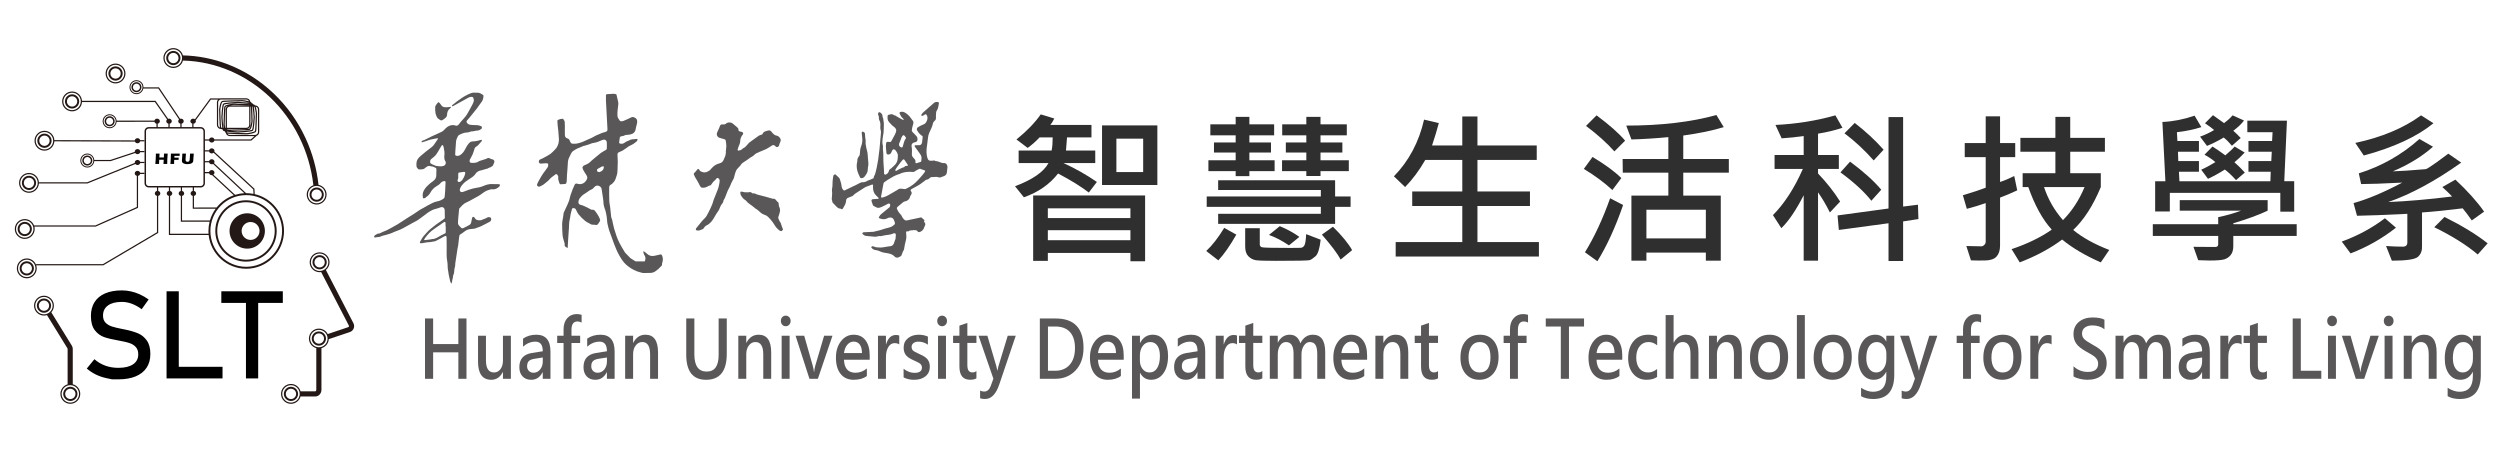 <?xml version="1.0" encoding="utf-8"?>
<!-- Generator: Adobe Illustrator 16.0.0, SVG Export Plug-In . SVG Version: 6.00 Build 0)  -->
<!DOCTYPE svg PUBLIC "-//W3C//DTD SVG 1.1//EN" "http://www.w3.org/Graphics/SVG/1.1/DTD/svg11.dtd">
<svg version="1.1" id="圖層_1" xmlns="http://www.w3.org/2000/svg" xmlns:xlink="http://www.w3.org/1999/xlink" x="0px" y="0px"
	 width="536px" height="100px" viewBox="0 0 536 100" enable-background="new 0 0 536 100" xml:space="preserve">
<g>
	<path fill="#2F2F2F" d="M235.169,39.014l-1.729,2.265c-1.66-1.279-3.856-2.64-6.589-4.08c-1.798,2.316-4.242,4.018-7.331,5.101
		l-1.902-2.369c3.746-1.406,6.138-3.061,7.175-4.962h-6.397V32.27h7.072c0.149-0.715,0.225-1.654,0.225-2.818h-2.801
		c-0.75,0.807-1.603,1.562-2.559,2.265l-2.404-1.816c2.225-1.798,3.96-3.59,5.205-5.377l2.905,0.882
		c-0.276,0.577-0.559,1.038-0.847,1.383h8.818v2.663h-5.239l-0.225,2.818h6.276v2.698h-6.795
		C230.575,36.132,232.956,37.48,235.169,39.014z M245.509,56.011h-3.146v-1.781h-17.706v1.694h-3.147V41.901h24V56.011z
		 M242.362,46.76v-2.092h-17.706v2.092H242.362z M242.362,51.498v-2.145h-17.706v2.145H242.362z M248.138,39.671h-11.862V26.892
		h11.862V39.671z M245.095,36.887v-7.159h-5.741v7.159H245.095z"/>
	<path fill="#2F2F2F" d="M265.065,50.305c-1.372,2.409-2.657,4.248-3.856,5.516l-2.594-2.006c1.291-1.198,2.577-2.853,3.856-4.962
		L265.065,50.305z M289.566,44.356h-3.319v3.648h-25.072v-2.161h22.012v-1.487H258.72v-2.23h24.467v-1.384h-22.012V38.65h25.072
		v3.476h3.319V44.356z M273.278,36.696h-5.412v1.072h-2.939v-1.072h-5.845v-2.334h5.845v-1.66h-4.651v-2.162h4.651v-1.521h-5.43
		V26.65h5.43V25.06h2.939v1.591h5.309v2.369h-5.309v1.521h4.634v2.162h-4.634v1.66h5.412V36.696z M283.151,51.394
		c-0.219,1.914-0.588,3.096-1.106,3.545c-0.519,0.45-0.928,0.727-1.228,0.83s-2.697,0.155-7.193,0.155
		c-2.306,0-3.761-0.046-4.366-0.138c-0.604-0.093-1.138-0.372-1.599-0.839c-0.462-0.467-0.692-1.155-0.692-2.066v-3.96h3.13v3.476
		c0,0.312,0.153,0.517,0.458,0.614c0.306,0.098,2.349,0.146,6.13,0.146c1.118,0,1.845-0.008,2.179-0.025
		c0.335-0.018,0.6-0.19,0.796-0.519c0.195-0.329,0.322-1.133,0.38-2.412L283.151,51.394z M278.587,50.789l-2.23,1.815
		c-1.557-1.038-2.985-1.781-4.288-2.23l2.316-1.885C276.011,49.169,277.411,49.936,278.587,50.789z M289.187,36.696h-6.069v1.038
		h-3.043v-1.038h-5.205v-2.334h5.205v-1.66h-4.393v-2.162h4.393v-1.521h-5.17V26.65h5.17V25.06h3.043v1.591h5.637v2.369h-5.637
		v1.521h4.686v2.162h-4.686v1.66h6.069V36.696z M289.896,53.625l-2.455,2.022c-0.715-1.314-2.058-3.095-4.029-5.343l2.369-1.694
		C287.717,50.523,289.088,52.195,289.896,53.625z"/>
	<path fill="#2F2F2F" d="M329.942,55.008h-30.709v-3.112h14.282v-7.729h-10.737v-3.112h10.737v-6.761h-7.937
		c-1.303,2.26-2.744,4.196-4.323,5.81l-2.403-2.3c3.217-3.296,5.372-7.349,6.467-12.155l3.165,0.744
		c-0.404,1.51-0.889,3.106-1.453,4.79h6.484v-6.208h3.251v6.208h12.709v3.112h-12.709v6.761h11.257v3.112h-11.257v7.729h13.176
		V55.008z"/>
	<path fill="#2F2F2F" d="M347.613,38.184l-1.919,2.559c-1.764-1.625-3.805-3.135-6.121-4.53l1.867-2.559
		C344.138,35.268,346.195,36.777,347.613,38.184z M347.994,43.959c-1.626,4.715-3.465,8.731-5.516,12.052l-2.663-1.919
		c2.017-3.274,3.815-7.136,5.395-11.586L347.994,43.959z M348.426,30.16l-2.299,2.3c-1.626-1.821-3.655-3.643-6.087-5.464
		l2.265-2.265C345.095,26.806,347.135,28.616,348.426,30.16z M370.663,37.025h-9.77v4.91h8.04V55.89h-3.199V54.16h-12.743v1.729
		h-3.216V41.936h7.919v-4.91h-9.77l-0.034-2.94h9.804v-4.686c-2.79,0.266-5.43,0.433-7.919,0.501l-1.107-2.974
		c7.412,0,13.856-0.755,19.332-2.265l1.573,2.594c-2.409,0.738-5.303,1.337-8.68,1.798v5.031h9.77V37.025z M365.734,51.117v-6.155
		h-12.743v6.155H365.734z"/>
	<path fill="#2F2F2F" d="M395.025,27.394c-1.614,0.542-3.36,0.963-5.239,1.263v4.582h4.461v2.974h-4.461v0.986
		c1.856,1.937,3.436,3.942,4.738,6.017l-2.196,2.335c-0.842-1.684-1.688-3.118-2.542-4.306V55.89h-3.077V41.866
		c-1.649,3.217-3.245,5.568-4.79,7.055l-1.799-2.801c2.467-2.49,4.605-5.793,6.415-9.908h-6.068v-2.974h6.242v-4.081
		c-1.499,0.23-3.072,0.397-4.721,0.501l-1.332-2.87c4.508-0.219,8.79-0.905,12.848-2.058L395.025,27.394z M411.313,46.968
		l-3.285,0.501v8.49h-3.13v-8.093l-10.651,1.436l-0.276-3.112l10.928-1.487V25.094h3.13v19.193l3.182-0.397L411.313,46.968z
		 M403.343,40.674l-2.127,2.368c-1.487-1.901-3.694-3.931-6.622-6.086l2.058-2.3C399.51,36.766,401.74,38.771,403.343,40.674z
		 M403.844,32.097l-2.127,2.299c-1.982-2.236-4.069-4.173-6.259-5.81l2.196-2.23C400.017,28.189,402.08,30.103,403.844,32.097z"/>
	<path fill="#2F2F2F" d="M432.495,40.812c-1.337,0.623-2.565,1.142-3.683,1.557v10.271c0,1.015-0.248,1.799-0.744,2.352
		c-0.495,0.554-1.325,0.839-2.489,0.856c-1.165,0.017-2.168,0.009-3.009-0.026l-0.986-3.077c1.245,0.046,2.317,0.068,3.217,0.068
		c0.219,0,0.429-0.101,0.631-0.303c0.201-0.201,0.303-0.429,0.303-0.683v-8.282c-1.303,0.461-2.651,0.87-4.046,1.228l-0.848-2.905
		c2.213-0.668,3.845-1.21,4.894-1.625v-6.553h-4.496v-3.009h4.496v-5.741h3.078v5.741h3.25v3.009h-3.25v5.325
		c0.922-0.3,1.937-0.727,3.043-1.279L432.495,40.812z M452.225,53.59l-1.815,2.663c-3.344-1.464-6.104-3.096-8.283-4.894
		c-2.536,1.902-5.567,3.533-9.095,4.894l-1.746-2.836c3.412-1.152,6.282-2.548,8.61-4.185c-1.971-2.167-3.648-5.21-5.031-9.13
		h-1.211v-2.974h7.021v-4.6h-7.504v-2.974h7.504V25.06h3.182v4.496h7.436v2.974h-7.436v4.6h6.554v2.974
		c-1.648,3.966-3.62,7.032-5.914,9.199C446.443,50.916,449.02,52.345,452.225,53.59z M446.934,40.103h-8.697
		c0.875,2.641,2.23,5.003,4.063,7.09C444.225,45.256,445.769,42.893,446.934,40.103z"/>
	<path fill="#2F2F2F" d="M492.41,50.581h-13.591v2.196c0,0.795-0.182,1.424-0.545,1.885s-0.824,0.775-1.384,0.942
		c-0.559,0.167-1.61,0.251-3.155,0.251c-0.715,0-1.527-0.023-2.438-0.069l-1.02-2.87c0.807,0.022,2.362,0.034,4.668,0.034
		c0.427,0,0.64-0.196,0.64-0.588v-1.781h-14.022v-2.507h14.022v-1.521c1.753-0.357,3.384-0.818,4.894-1.384h-13.141v-2.265h18.847
		v2.265c-1.925,0.911-4.38,1.811-7.365,2.697v0.208h13.591V50.581z M491.874,45.377h-2.975v-4.029h-23.688v3.994h-3.147v-6.484
		h2.196l-0.64-12.708c2.294-0.104,4.594-0.553,6.899-1.349l1.452,2.455c-1.648,0.519-3.396,0.882-5.239,1.089l0.104,1.885h4.617v2.3
		h-4.496l0.069,2.006h4.427v2.282h-4.288l0.104,2.04h19.504l0.069-2.04h-4.772v-2.282h4.894l0.104-2.006h-4.997v-2.3h5.066
		l0.104-1.885h-5.412v-2.473h8.49l-0.57,12.985h2.127V45.377z M481.118,25.837c-0.553,0.738-1.319,1.47-2.299,2.196
		c0.576,0.507,1.106,1.026,1.591,1.556l-1.885,1.66c-0.588-0.703-1.176-1.291-1.765-1.764c-1.222,0.727-2.415,1.326-3.579,1.798
		l-1.486-1.988c1.025-0.357,2.028-0.83,3.008-1.418c-0.322-0.3-0.974-0.784-1.953-1.453l1.712-1.729l2.368,1.695
		c0.772-0.565,1.384-1.118,1.833-1.66L481.118,25.837z M481.292,36.99l-1.885,1.626c-0.889-0.98-1.689-1.735-2.404-2.266
		c-1.233,0.784-2.438,1.447-3.613,1.988l-1.453-1.954c0.854-0.368,1.868-0.91,3.044-1.625c-0.6-0.53-1.378-1.061-2.335-1.591
		l1.712-1.746c0.623,0.369,1.539,0.997,2.75,1.884c0.968-0.818,1.631-1.446,1.988-1.884l2.161,1.279
		c-0.681,0.75-1.412,1.447-2.196,2.092C479.856,35.486,480.6,36.218,481.292,36.99z"/>
	<path fill="#2F2F2F" d="M513.694,48.817c-2.962,2.329-6.207,4.167-9.734,5.516l-1.885-2.541c3.424-1.245,6.507-2.911,9.251-4.997
		L513.694,48.817z M532.594,45.377l-2.646,1.885c-0.818-1.164-1.47-2.029-1.953-2.594c-3.32,0.415-6.226,0.709-8.715,0.882v7.228
		c0.046,0.957-0.24,1.715-0.856,2.273c-0.616,0.56-2.487,0.839-5.611,0.839l-1.244-3.146c1.279,0.092,2.483,0.138,3.613,0.138
		c0.634,0,0.951-0.305,0.951-0.916v-6.121c-4.842,0.242-8.438,0.38-10.79,0.415l-0.743-2.715c2.985-0.83,6.467-2.294,10.444-4.393
		c-4.139,0.208-7.078,0.312-8.819,0.312l-0.501-2.3c4.864-1.521,9.199-3.977,13.003-7.366l2.905,1.66
		c-2.329,2.075-5.199,3.833-8.611,5.274l2.801-0.139l4.271-0.328c0.195-0.023,0.985-0.524,2.369-1.505l2.455-1.815l2.767,1.919
		c-5.545,3.942-10.762,6.761-15.648,8.456c4.126-0.173,8.691-0.571,13.694-1.193c-0.6-0.634-1.297-1.309-2.092-2.023l2.801-1.591
		C529.066,40.968,531.118,43.256,532.594,45.377z M521.735,26.425c-3.551,2.882-8.53,5.188-14.939,6.917l-1.815-2.697
		c5.694-1.222,10.392-3.193,14.092-5.914L521.735,26.425z M533.354,52.172l-2.126,2.387c-2.387-2.018-5.493-3.966-9.32-5.845
		l2.196-2.196C527.885,48.396,530.969,50.281,533.354,52.172z"/>
</g>
<g>
	<path fill="#595757" d="M100.014,81.209h-1.742v-5.674h-5.408v5.674h-1.743V68.283h1.743v5.491h5.408v-5.491h1.742V81.209z"/>
	<path fill="#595757" d="M109.531,81.209h-1.699v-1.443h-0.036c-0.557,1.106-1.379,1.66-2.468,1.66
		c-1.893,0-2.838-1.305-2.838-3.913V71.98h1.699v5.29c0,1.725,0.576,2.587,1.728,2.587c0.562,0,1.021-0.236,1.379-0.71
		c0.358-0.473,0.537-1.093,0.537-1.86V71.98h1.699V81.209z"/>
	<path fill="#595757" d="M112.138,72.598c0.818-0.557,1.764-0.835,2.839-0.835c2.028,0,3.042,1.205,3.042,3.613v5.833h-1.655v-1.401
		h-0.036c-0.547,1.079-1.36,1.618-2.439,1.618c-0.789,0-1.41-0.244-1.862-0.734c-0.453-0.489-0.679-1.148-0.679-1.978
		c0-1.735,0.897-2.748,2.693-3.037l2.33-0.367c0-1.374-0.525-2.062-1.575-2.062c-0.963,0-1.849,0.359-2.657,1.077V72.598z
		 M114.599,76.92c-0.581,0.089-0.991,0.259-1.23,0.509c-0.24,0.251-0.359,0.618-0.359,1.102c0,0.406,0.128,0.738,0.385,0.997
		c0.256,0.259,0.585,0.389,0.987,0.389c0.571,0,1.045-0.232,1.423-0.697c0.377-0.464,0.566-1.05,0.566-1.757v-0.817L114.599,76.92z"
		/>
	<path fill="#595757" d="M124.697,69.151c-0.286-0.155-0.578-0.233-0.878-0.233c-0.861,0-1.292,0.598-1.292,1.794v1.269h1.858v1.552
		h-1.858v7.677h-1.699v-7.677h-1.365V71.98h1.365v-1.369c0-1.007,0.264-1.804,0.792-2.391c0.527-0.587,1.202-0.88,2.025-0.88
		c0.426,0,0.776,0.056,1.052,0.167V69.151z"/>
	<path fill="#595757" d="M125.895,72.598c0.818-0.557,1.764-0.835,2.839-0.835c2.028,0,3.042,1.205,3.042,3.613v5.833h-1.655v-1.401
		h-0.036c-0.547,1.079-1.36,1.618-2.439,1.618c-0.789,0-1.41-0.244-1.862-0.734c-0.453-0.489-0.679-1.148-0.679-1.978
		c0-1.735,0.897-2.748,2.693-3.037l2.33-0.367c0-1.374-0.525-2.062-1.575-2.062c-0.963,0-1.849,0.359-2.657,1.077V72.598z
		 M128.356,76.92c-0.581,0.089-0.991,0.259-1.23,0.509c-0.24,0.251-0.359,0.618-0.359,1.102c0,0.406,0.128,0.738,0.385,0.997
		c0.256,0.259,0.585,0.389,0.987,0.389c0.571,0,1.045-0.232,1.423-0.697c0.377-0.464,0.566-1.05,0.566-1.757v-0.817L128.356,76.92z"
		/>
	<path fill="#595757" d="M141.082,81.209h-1.699v-5.215c0-1.774-0.562-2.662-1.685-2.662c-0.566,0-1.034,0.246-1.405,0.738
		c-0.37,0.492-0.555,1.117-0.555,1.873v5.266h-1.706V71.98h1.706v1.51h0.036c0.595-1.151,1.467-1.728,2.614-1.728
		c1.795,0,2.693,1.269,2.693,3.806V81.209z"/>
	<path fill="#595757" d="M155.819,75.852c0,3.717-1.479,5.574-4.436,5.574c-2.836,0-4.254-1.797-4.254-5.391v-7.752h1.742v7.702
		c0,2.453,0.881,3.68,2.643,3.68c1.708,0,2.563-1.185,2.563-3.555v-7.827h1.742V75.852z"/>
	<path fill="#595757" d="M165.344,81.209h-1.699v-5.215c0-1.774-0.562-2.662-1.685-2.662c-0.566,0-1.034,0.246-1.405,0.738
		c-0.37,0.492-0.555,1.117-0.555,1.873v5.266h-1.706V71.98H160v1.51h0.036c0.595-1.151,1.467-1.728,2.614-1.728
		c1.795,0,2.693,1.269,2.693,3.806V81.209z"/>
	<path fill="#595757" d="M167.419,68.81c0-0.328,0.098-0.6,0.294-0.813c0.196-0.215,0.444-0.321,0.744-0.321
		c0.295,0,0.544,0.106,0.748,0.321c0.203,0.214,0.305,0.485,0.305,0.813s-0.102,0.6-0.305,0.813
		c-0.204,0.214-0.453,0.321-0.748,0.321c-0.295,0-0.542-0.108-0.74-0.326C167.519,69.401,167.419,69.132,167.419,68.81z
		 M167.586,81.209V71.98h1.706v9.229H167.586z"/>
	<path fill="#595757" d="M178.483,71.98l-3.129,9.229h-1.808l-2.976-9.229h1.851l1.808,6.35c0.155,0.545,0.249,1.016,0.283,1.41
		h0.036c0.043-0.456,0.131-0.912,0.261-1.368l1.88-6.392H178.483z"/>
	<path fill="#595757" d="M186.461,77.12h-5.517c0.073,1.864,0.898,2.796,2.476,2.796c0.891,0,1.701-0.307,2.432-0.918v1.618
		c-0.716,0.54-1.658,0.81-2.824,0.81c-1.19,0-2.122-0.417-2.795-1.252c-0.673-0.834-1.009-2.002-1.009-3.504
		c0-1.424,0.362-2.598,1.085-3.521s1.63-1.386,2.719-1.386c1.084,0,1.927,0.395,2.53,1.182s0.904,1.87,0.904,3.25V77.12z
		 M184.807,75.693c-0.005-0.79-0.163-1.396-0.472-1.819s-0.75-0.634-1.321-0.634c-0.518,0-0.968,0.224-1.35,0.672
		c-0.382,0.447-0.62,1.041-0.711,1.781H184.807z"/>
	<path fill="#595757" d="M192.799,73.85c-0.252-0.189-0.585-0.284-1.002-0.284c-0.552,0-0.998,0.278-1.339,0.835
		c-0.341,0.556-0.512,1.293-0.512,2.211v4.598h-1.706V71.98h1.706v1.835h0.036c0.397-1.329,1.099-1.994,2.105-1.994
		c0.3,0,0.537,0.039,0.711,0.117V73.85z"/>
	<path fill="#595757" d="M193.729,79.064c0.75,0.584,1.529,0.876,2.337,0.876c1.065,0,1.597-0.378,1.597-1.135
		c0-0.317-0.111-0.577-0.334-0.78s-0.724-0.472-1.502-0.805c-0.818-0.362-1.37-0.747-1.655-1.156
		c-0.286-0.408-0.428-0.922-0.428-1.539c0-0.852,0.31-1.524,0.929-2.02c0.619-0.495,1.386-0.743,2.301-0.743
		c0.702,0,1.357,0.134,1.967,0.401v1.735c-0.61-0.434-1.292-0.651-2.047-0.651c-0.431,0-0.779,0.104-1.045,0.31
		c-0.266,0.205-0.399,0.476-0.399,0.809c0,0.329,0.098,0.587,0.294,0.776c0.196,0.189,0.647,0.439,1.354,0.751
		c0.871,0.367,1.465,0.758,1.782,1.173c0.317,0.414,0.475,0.93,0.475,1.548c0,0.873-0.31,1.56-0.929,2.061s-1.433,0.751-2.439,0.751
		c-0.862,0-1.614-0.172-2.258-0.518V79.064z"/>
	<path fill="#595757" d="M200.944,68.81c0-0.328,0.098-0.6,0.294-0.813c0.196-0.215,0.444-0.321,0.744-0.321
		c0.295,0,0.544,0.106,0.748,0.321c0.203,0.214,0.305,0.485,0.305,0.813s-0.102,0.6-0.305,0.813
		c-0.204,0.214-0.453,0.321-0.748,0.321c-0.295,0-0.542-0.108-0.74-0.326C201.043,69.401,200.944,69.132,200.944,68.81z
		 M201.111,81.209V71.98h1.706v9.229H201.111z"/>
	<path fill="#595757" d="M209.344,81.108c-0.315,0.206-0.767,0.31-1.357,0.31c-1.525,0-2.287-0.951-2.287-2.854v-5.031h-1.357V71.98
		h1.357v-2.161l1.699-0.593v2.754h1.946v1.552h-1.946v4.689c0,0.573,0.088,0.987,0.265,1.243s0.461,0.384,0.853,0.384
		c0.305,0,0.581-0.1,0.828-0.3V81.108z"/>
	<path fill="#595757" d="M217.78,71.98l-3.536,10.447c-0.702,2.08-1.718,3.12-3.049,3.12c-0.436,0-0.789-0.053-1.06-0.158v-1.652
		c0.281,0.145,0.571,0.217,0.871,0.217c0.639,0,1.111-0.409,1.416-1.227l0.559-1.535l-3.18-9.212h1.895l1.931,6.583
		c0.043,0.14,0.106,0.435,0.189,0.885h0.036c0.024-0.178,0.089-0.467,0.196-0.868l2.011-6.6H217.78z"/>
	<path fill="#595757" d="M222.941,81.209V68.283h3.413c3.969,0,5.953,2.101,5.953,6.301c0,2.019-0.566,3.628-1.695,4.827
		c-1.131,1.198-2.579,1.798-4.346,1.798H222.941z M224.684,70.003v9.487h1.531c1.326,0,2.368-0.427,3.125-1.281
		c0.758-0.854,1.137-2.049,1.137-3.584c0-1.507-0.361-2.654-1.082-3.441s-1.766-1.181-3.136-1.181H224.684z"/>
	<path fill="#595757" d="M240.924,77.12h-5.518c0.072,1.864,0.896,2.796,2.475,2.796c0.891,0,1.701-0.307,2.432-0.918v1.618
		c-0.715,0.54-1.656,0.81-2.822,0.81c-1.191,0-2.123-0.417-2.796-1.252c-0.673-0.834-1.009-2.002-1.009-3.504
		c0-1.424,0.361-2.598,1.085-3.521s1.63-1.386,2.72-1.386c1.084,0,1.926,0.395,2.529,1.182c0.602,0.787,0.904,1.87,0.904,3.25V77.12
		z M239.268,75.693c-0.004-0.79-0.162-1.396-0.471-1.819c-0.311-0.423-0.752-0.634-1.322-0.634c-0.518,0-0.969,0.224-1.35,0.672
		c-0.383,0.447-0.619,1.041-0.713,1.781H239.268z"/>
	<path fill="#595757" d="M244.408,79.966v5.49h-1.706V71.98h1.706v1.535h0.036c0.619-1.168,1.52-1.753,2.701-1.753
		c1.021,0,1.824,0.411,2.41,1.231c0.585,0.82,0.878,1.932,0.878,3.333c0,1.541-0.331,2.776-0.994,3.705
		c-0.663,0.93-1.552,1.394-2.665,1.394c-1.016,0-1.793-0.486-2.33-1.46H244.408z M244.394,77.32c0,0.718,0.193,1.32,0.581,1.807
		c0.387,0.487,0.876,0.73,1.466,0.73c0.712,0,1.264-0.313,1.655-0.939c0.393-0.625,0.588-1.492,0.588-2.599
		c0-0.951-0.181-1.688-0.544-2.207c-0.363-0.521-0.871-0.78-1.524-0.78s-1.188,0.272-1.601,0.817
		c-0.414,0.546-0.621,1.235-0.621,2.069V77.32z"/>
	<path fill="#595757" d="M252.517,72.598c0.817-0.557,1.764-0.835,2.838-0.835c2.028,0,3.042,1.205,3.042,3.613v5.833h-1.655v-1.401
		h-0.036c-0.547,1.079-1.36,1.618-2.439,1.618c-0.789,0-1.409-0.244-1.861-0.734c-0.453-0.489-0.68-1.148-0.68-1.978
		c0-1.735,0.898-2.748,2.693-3.037l2.331-0.367c0-1.374-0.525-2.062-1.575-2.062c-0.964,0-1.85,0.359-2.657,1.077V72.598z
		 M254.978,76.92c-0.581,0.089-0.991,0.259-1.23,0.509c-0.24,0.251-0.359,0.618-0.359,1.102c0,0.406,0.128,0.738,0.385,0.997
		c0.256,0.259,0.585,0.389,0.987,0.389c0.571,0,1.045-0.232,1.423-0.697c0.377-0.464,0.566-1.05,0.566-1.757v-0.817L254.978,76.92z"
		/>
	<path fill="#595757" d="M265.213,73.85c-0.251-0.189-0.585-0.284-1.001-0.284c-0.552,0-0.999,0.278-1.34,0.835
		c-0.341,0.556-0.512,1.293-0.512,2.211v4.598h-1.706V71.98h1.706v1.835h0.036c0.396-1.329,1.099-1.994,2.105-1.994
		c0.3,0,0.537,0.039,0.711,0.117V73.85z"/>
	<path fill="#595757" d="M270.644,81.108c-0.314,0.206-0.767,0.31-1.357,0.31c-1.524,0-2.286-0.951-2.286-2.854v-5.031h-1.357V71.98
		H267v-2.161l1.698-0.593v2.754h1.945v1.552h-1.945v4.689c0,0.573,0.089,0.987,0.266,1.243c0.176,0.256,0.461,0.384,0.853,0.384
		c0.305,0,0.581-0.1,0.827-0.3V81.108z"/>
	<path fill="#595757" d="M284.125,81.209h-1.706v-5.29c0-0.912-0.129-1.571-0.385-1.978c-0.257-0.406-0.666-0.609-1.227-0.609
		c-0.484,0-0.9,0.256-1.249,0.768s-0.522,1.138-0.522,1.878v5.231h-1.699v-5.424c0-1.636-0.544-2.453-1.633-2.453
		c-0.504,0-0.921,0.247-1.253,0.742c-0.331,0.495-0.497,1.135-0.497,1.92v5.215h-1.706V71.98h1.706v1.451h0.036
		c0.576-1.112,1.418-1.669,2.526-1.669c1.128,0,1.89,0.615,2.287,1.845c0.6-1.229,1.495-1.845,2.686-1.845
		c1.757,0,2.636,1.249,2.636,3.747V81.209z"/>
	<path fill="#595757" d="M293.105,77.12h-5.518c0.072,1.864,0.897,2.796,2.476,2.796c0.891,0,1.701-0.307,2.432-0.918v1.618
		c-0.716,0.54-1.657,0.81-2.823,0.81c-1.191,0-2.123-0.417-2.795-1.252c-0.673-0.834-1.01-2.002-1.01-3.504
		c0-1.424,0.362-2.598,1.086-3.521c0.723-0.924,1.629-1.386,2.719-1.386c1.084,0,1.927,0.395,2.529,1.182s0.904,1.87,0.904,3.25
		V77.12z M291.45,75.693c-0.005-0.79-0.162-1.396-0.472-1.819c-0.311-0.423-0.751-0.634-1.321-0.634
		c-0.519,0-0.969,0.224-1.351,0.672c-0.383,0.447-0.619,1.041-0.712,1.781H291.45z"/>
	<path fill="#595757" d="M301.933,81.209h-1.698v-5.215c0-1.774-0.562-2.662-1.685-2.662c-0.566,0-1.034,0.246-1.404,0.738
		s-0.556,1.117-0.556,1.873v5.266h-1.706V71.98h1.706v1.51h0.036c0.596-1.151,1.467-1.728,2.613-1.728
		c1.796,0,2.693,1.269,2.693,3.806V81.209z"/>
	<path fill="#595757" d="M308.313,81.108c-0.314,0.206-0.767,0.31-1.357,0.31c-1.524,0-2.286-0.951-2.286-2.854v-5.031h-1.357V71.98
		h1.357v-2.161l1.698-0.593v2.754h1.945v1.552h-1.945v4.689c0,0.573,0.089,0.987,0.266,1.243c0.176,0.256,0.461,0.384,0.853,0.384
		c0.305,0,0.581-0.1,0.827-0.3V81.108z"/>
	<path fill="#595757" d="M313.119,76.678c0-1.519,0.376-2.717,1.129-3.596s1.777-1.319,3.074-1.319c1.225,0,2.192,0.426,2.904,1.277
		c0.711,0.851,1.067,2.014,1.067,3.487c0,1.485-0.375,2.674-1.126,3.563c-0.75,0.89-1.752,1.335-3.005,1.335
		c-1.229,0-2.211-0.431-2.944-1.293C313.486,79.271,313.119,78.119,313.119,76.678z M314.854,76.637
		c0,1.012,0.214,1.802,0.643,2.369c0.428,0.567,1.01,0.852,1.746,0.852c1.543,0,2.315-1.094,2.315-3.279
		c0-1.058-0.198-1.862-0.596-2.416c-0.396-0.554-0.97-0.83-1.72-0.83c-0.751,0-1.336,0.295-1.757,0.885
		C315.064,74.806,314.854,75.612,314.854,76.637z"/>
	<path fill="#595757" d="M327.609,69.151c-0.285-0.155-0.578-0.233-0.878-0.233c-0.861,0-1.292,0.598-1.292,1.794v1.269h1.858v1.552
		h-1.858v7.677h-1.699v-7.677h-1.365V71.98h1.365v-1.369c0-1.007,0.264-1.804,0.791-2.391s1.203-0.88,2.025-0.88
		c0.426,0,0.777,0.056,1.053,0.167V69.151z"/>
	<path fill="#595757" d="M339.618,70.003h-3.23v11.206h-1.75V70.003h-3.224v-1.72h8.204V70.003z"/>
	<path fill="#595757" d="M347.813,77.12h-5.518c0.072,1.864,0.897,2.796,2.476,2.796c0.891,0,1.701-0.307,2.432-0.918v1.618
		c-0.716,0.54-1.657,0.81-2.823,0.81c-1.191,0-2.123-0.417-2.795-1.252c-0.673-0.834-1.01-2.002-1.01-3.504
		c0-1.424,0.362-2.598,1.086-3.521c0.723-0.924,1.629-1.386,2.719-1.386c1.084,0,1.927,0.395,2.529,1.182s0.904,1.87,0.904,3.25
		V77.12z M346.158,75.693c-0.005-0.79-0.162-1.396-0.472-1.819c-0.311-0.423-0.751-0.634-1.321-0.634
		c-0.519,0-0.969,0.224-1.351,0.672c-0.383,0.447-0.619,1.041-0.712,1.781H346.158z"/>
	<path fill="#595757" d="M355.283,80.816c-0.591,0.406-1.348,0.609-2.272,0.609c-1.171,0-2.119-0.426-2.846-1.276
		c-0.726-0.852-1.089-1.964-1.089-3.338c0-1.541,0.39-2.768,1.169-3.68s1.817-1.369,3.114-1.369c0.799,0,1.445,0.147,1.938,0.442
		v1.836c-0.571-0.473-1.188-0.709-1.852-0.709c-0.783,0-1.419,0.302-1.905,0.905s-0.729,1.414-0.729,2.433
		c0,0.995,0.231,1.775,0.693,2.34c0.462,0.565,1.083,0.848,1.862,0.848c0.677,0,1.316-0.251,1.916-0.751V80.816z"/>
	<path fill="#595757" d="M364.147,81.209h-1.706v-5.29c0-1.725-0.554-2.587-1.662-2.587c-0.562,0-1.028,0.247-1.401,0.742
		c-0.372,0.495-0.559,1.127-0.559,1.895v5.24h-1.706v-13.66h1.706v5.908h0.036c0.61-1.129,1.469-1.694,2.577-1.694
		c1.811,0,2.715,1.258,2.715,3.772V81.209z"/>
	<path fill="#595757" d="M373.454,81.209h-1.698v-5.215c0-1.774-0.562-2.662-1.685-2.662c-0.566,0-1.034,0.246-1.404,0.738
		s-0.556,1.117-0.556,1.873v5.266h-1.706V71.98h1.706v1.51h0.036c0.596-1.151,1.467-1.728,2.613-1.728
		c1.796,0,2.693,1.269,2.693,3.806V81.209z"/>
	<path fill="#595757" d="M375.196,76.678c0-1.519,0.376-2.717,1.129-3.596s1.777-1.319,3.074-1.319c1.225,0,2.192,0.426,2.904,1.277
		c0.711,0.851,1.067,2.014,1.067,3.487c0,1.485-0.375,2.674-1.126,3.563c-0.75,0.89-1.752,1.335-3.005,1.335
		c-1.229,0-2.211-0.431-2.944-1.293C375.563,79.271,375.196,78.119,375.196,76.678z M376.932,76.637
		c0,1.012,0.214,1.802,0.643,2.369c0.428,0.567,1.01,0.852,1.746,0.852c1.543,0,2.315-1.094,2.315-3.279
		c0-1.058-0.198-1.862-0.596-2.416c-0.396-0.554-0.97-0.83-1.72-0.83c-0.751,0-1.336,0.295-1.757,0.885
		C377.142,74.806,376.932,75.612,376.932,76.637z"/>
	<path fill="#595757" d="M385.251,81.209v-13.66h1.706v13.66H385.251z"/>
	<path fill="#595757" d="M388.845,76.678c0-1.519,0.376-2.717,1.129-3.596s1.777-1.319,3.074-1.319c1.225,0,2.192,0.426,2.904,1.277
		c0.711,0.851,1.067,2.014,1.067,3.487c0,1.485-0.375,2.674-1.126,3.563c-0.75,0.89-1.752,1.335-3.005,1.335
		c-1.229,0-2.211-0.431-2.944-1.293C389.212,79.271,388.845,78.119,388.845,76.678z M390.58,76.637c0,1.012,0.214,1.802,0.643,2.369
		c0.428,0.567,1.01,0.852,1.746,0.852c1.543,0,2.315-1.094,2.315-3.279c0-1.058-0.198-1.862-0.596-2.416
		c-0.396-0.554-0.97-0.83-1.72-0.83c-0.751,0-1.336,0.295-1.757,0.885C390.79,74.806,390.58,75.612,390.58,76.637z"/>
	<path fill="#595757" d="M406.13,80.357c0,3.461-1.505,5.19-4.516,5.19c-1.021,0-1.887-0.2-2.599-0.601v-1.803
		c0.881,0.567,1.735,0.852,2.563,0.852c1.897,0,2.846-1.115,2.846-3.346v-0.918h-0.028c-0.591,1.129-1.479,1.693-2.665,1.693
		c-1.007,0-1.813-0.413-2.421-1.239s-0.911-1.929-0.911-3.309c0-1.558,0.333-2.799,0.998-3.726c0.666-0.926,1.553-1.39,2.661-1.39
		c1.05,0,1.829,0.477,2.338,1.428h0.028v-1.21h1.706V80.357z M404.438,75.802c0-0.685-0.196-1.267-0.588-1.748
		s-0.876-0.722-1.452-0.722c-0.701,0-1.255,0.305-1.658,0.913c-0.404,0.609-0.606,1.454-0.606,2.533c0,0.935,0.193,1.682,0.581,2.24
		c0.387,0.56,0.897,0.839,1.531,0.839c0.644,0,1.17-0.275,1.579-0.826s0.613-1.246,0.613-2.086V75.802z"/>
	<path fill="#595757" d="M415.364,71.98l-3.535,10.447c-0.702,2.08-1.718,3.12-3.049,3.12c-0.436,0-0.789-0.053-1.061-0.158v-1.652
		c0.281,0.145,0.571,0.217,0.871,0.217c0.64,0,1.111-0.409,1.416-1.227l0.559-1.535l-3.18-9.212h1.896l1.931,6.583
		c0.044,0.14,0.106,0.435,0.188,0.885h0.037c0.023-0.178,0.089-0.467,0.195-0.868l2.011-6.6H415.364z"/>
	<path fill="#595757" d="M424.743,69.151c-0.285-0.155-0.578-0.233-0.878-0.233c-0.861,0-1.292,0.598-1.292,1.794v1.269h1.858v1.552
		h-1.858v7.677h-1.699v-7.677h-1.365V71.98h1.365v-1.369c0-1.007,0.264-1.804,0.791-2.391s1.203-0.88,2.025-0.88
		c0.426,0,0.777,0.056,1.053,0.167V69.151z"/>
	<path fill="#595757" d="M425.229,76.678c0-1.519,0.376-2.717,1.129-3.596s1.777-1.319,3.074-1.319c1.225,0,2.192,0.426,2.904,1.277
		c0.711,0.851,1.067,2.014,1.067,3.487c0,1.485-0.375,2.674-1.126,3.563c-0.75,0.89-1.752,1.335-3.005,1.335
		c-1.229,0-2.211-0.431-2.944-1.293C425.597,79.271,425.229,78.119,425.229,76.678z M426.965,76.637
		c0,1.012,0.214,1.802,0.643,2.369c0.428,0.567,1.01,0.852,1.746,0.852c1.543,0,2.315-1.094,2.315-3.279
		c0-1.058-0.198-1.862-0.596-2.416c-0.396-0.554-0.97-0.83-1.72-0.83c-0.751,0-1.336,0.295-1.757,0.885
		C427.175,74.806,426.965,75.612,426.965,76.637z"/>
	<path fill="#595757" d="M439.857,73.85c-0.251-0.189-0.585-0.284-1.001-0.284c-0.552,0-0.999,0.278-1.34,0.835
		c-0.341,0.556-0.512,1.293-0.512,2.211v4.598h-1.706V71.98h1.706v1.835h0.036c0.396-1.329,1.099-1.994,2.105-1.994
		c0.3,0,0.537,0.039,0.711,0.117V73.85z"/>
	<path fill="#595757" d="M444.563,78.53c0.861,0.807,1.875,1.21,3.042,1.21c1.49,0,2.235-0.587,2.235-1.761
		c0-0.339-0.082-0.646-0.246-0.918c-0.165-0.272-0.387-0.51-0.665-0.713s-0.828-0.53-1.651-0.98
		c-1.012-0.557-1.718-1.121-2.119-1.694c-0.402-0.572-0.604-1.246-0.604-2.02c0-1.112,0.383-1.988,1.147-2.628
		s1.742-0.96,2.933-0.96c1.128,0,1.979,0.159,2.556,0.476v2.053c-0.692-0.551-1.556-0.826-2.592-0.826
		c-0.663,0-1.197,0.153-1.604,0.459c-0.406,0.307-0.609,0.727-0.609,1.26c0,0.484,0.148,0.882,0.446,1.193s0.926,0.729,1.884,1.252
		c1.118,0.601,1.89,1.203,2.315,1.807c0.427,0.604,0.64,1.298,0.64,2.082c0,1.168-0.368,2.061-1.104,2.679
		c-0.736,0.617-1.755,0.926-3.057,0.926c-0.479,0-1.012-0.066-1.597-0.2c-0.586-0.134-1.036-0.312-1.351-0.534V78.53z"/>
	<path fill="#595757" d="M465.448,81.209h-1.706v-5.29c0-0.912-0.129-1.571-0.385-1.978c-0.257-0.406-0.666-0.609-1.227-0.609
		c-0.484,0-0.9,0.256-1.249,0.768s-0.522,1.138-0.522,1.878v5.231h-1.699v-5.424c0-1.636-0.544-2.453-1.633-2.453
		c-0.504,0-0.921,0.247-1.253,0.742c-0.331,0.495-0.497,1.135-0.497,1.92v5.215h-1.706V71.98h1.706v1.451h0.036
		c0.576-1.112,1.418-1.669,2.526-1.669c1.128,0,1.89,0.615,2.287,1.845c0.6-1.229,1.495-1.845,2.686-1.845
		c1.757,0,2.636,1.249,2.636,3.747V81.209z"/>
	<path fill="#595757" d="M467.902,72.598c0.817-0.557,1.764-0.835,2.838-0.835c2.028,0,3.042,1.205,3.042,3.613v5.833h-1.655v-1.401
		h-0.036c-0.547,1.079-1.36,1.618-2.439,1.618c-0.789,0-1.409-0.244-1.861-0.734c-0.453-0.489-0.68-1.148-0.68-1.978
		c0-1.735,0.898-2.748,2.693-3.037l2.331-0.367c0-1.374-0.525-2.062-1.575-2.062c-0.964,0-1.85,0.359-2.657,1.077V72.598z
		 M470.363,76.92c-0.581,0.089-0.991,0.259-1.23,0.509c-0.24,0.251-0.359,0.618-0.359,1.102c0,0.406,0.128,0.738,0.385,0.997
		c0.256,0.259,0.585,0.389,0.987,0.389c0.571,0,1.045-0.232,1.423-0.697c0.377-0.464,0.566-1.05,0.566-1.757v-0.817L470.363,76.92z"
		/>
	<path fill="#595757" d="M480.599,73.85c-0.251-0.189-0.585-0.284-1.001-0.284c-0.552,0-0.999,0.278-1.34,0.835
		c-0.341,0.556-0.512,1.293-0.512,2.211v4.598h-1.706V71.98h1.706v1.835h0.036c0.396-1.329,1.099-1.994,2.105-1.994
		c0.3,0,0.537,0.039,0.711,0.117V73.85z"/>
	<path fill="#595757" d="M486.028,81.108c-0.314,0.206-0.767,0.31-1.357,0.31c-1.524,0-2.286-0.951-2.286-2.854v-5.031h-1.357V71.98
		h1.357v-2.161l1.698-0.593v2.754h1.945v1.552h-1.945v4.689c0,0.573,0.089,0.987,0.266,1.243c0.176,0.256,0.461,0.384,0.853,0.384
		c0.305,0,0.581-0.1,0.827-0.3V81.108z"/>
	<path fill="#595757" d="M497.688,81.209h-6.135V68.283h1.742V79.49h4.393V81.209z"/>
	<path fill="#595757" d="M498.951,68.81c0-0.328,0.099-0.6,0.294-0.813c0.196-0.215,0.444-0.321,0.744-0.321
		c0.295,0,0.545,0.106,0.748,0.321c0.203,0.214,0.305,0.485,0.305,0.813s-0.102,0.6-0.305,0.813s-0.453,0.321-0.748,0.321
		s-0.542-0.108-0.74-0.326C499.051,69.401,498.951,69.132,498.951,68.81z M499.118,81.209V71.98h1.706v9.229H499.118z"/>
	<path fill="#595757" d="M510.015,71.98l-3.129,9.229h-1.808l-2.977-9.229h1.851l1.808,6.35c0.155,0.545,0.25,1.016,0.283,1.41
		h0.037c0.043-0.456,0.13-0.912,0.261-1.368l1.88-6.392H510.015z"/>
	<path fill="#595757" d="M511.089,68.81c0-0.328,0.099-0.6,0.294-0.813c0.196-0.215,0.444-0.321,0.744-0.321
		c0.295,0,0.545,0.106,0.748,0.321c0.203,0.214,0.305,0.485,0.305,0.813s-0.102,0.6-0.305,0.813s-0.453,0.321-0.748,0.321
		s-0.542-0.108-0.74-0.326C511.188,69.401,511.089,69.132,511.089,68.81z M511.256,81.209V71.98h1.706v9.229H511.256z"/>
	<path fill="#595757" d="M522.414,81.209h-1.698v-5.215c0-1.774-0.562-2.662-1.685-2.662c-0.566,0-1.034,0.246-1.404,0.738
		s-0.556,1.117-0.556,1.873v5.266h-1.706V71.98h1.706v1.51h0.036c0.596-1.151,1.467-1.728,2.613-1.728
		c1.796,0,2.693,1.269,2.693,3.806V81.209z"/>
	<path fill="#595757" d="M531.888,80.357c0,3.461-1.505,5.19-4.516,5.19c-1.021,0-1.887-0.2-2.599-0.601v-1.803
		c0.881,0.567,1.735,0.852,2.563,0.852c1.897,0,2.846-1.115,2.846-3.346v-0.918h-0.028c-0.591,1.129-1.479,1.693-2.665,1.693
		c-1.007,0-1.813-0.413-2.421-1.239s-0.911-1.929-0.911-3.309c0-1.558,0.333-2.799,0.998-3.726c0.666-0.926,1.553-1.39,2.661-1.39
		c1.05,0,1.829,0.477,2.338,1.428h0.028v-1.21h1.706V80.357z M530.196,75.802c0-0.685-0.196-1.267-0.588-1.748
		s-0.876-0.722-1.452-0.722c-0.701,0-1.255,0.305-1.658,0.913c-0.404,0.609-0.606,1.454-0.606,2.533c0,0.935,0.193,1.682,0.581,2.24
		c0.387,0.56,0.897,0.839,1.531,0.839c0.644,0,1.17-0.275,1.579-0.826s0.613-1.246,0.613-2.086V75.802z"/>
</g>
<g>
	<path fill-rule="evenodd" clip-rule="evenodd" fill="#595757" d="M132.155,20.221c0.122,0.513,0.23,1.036,0.363,1.55
		c0.119,0.446,0.004,0.877-0.045,1.317c-0.065,0.606-0.138,1.229-0.078,1.832c0.032,0.341,0.302,0.673,0.507,0.98
		c0.102,0.151,0.579,0.113,0.763,0.027c0.319-0.155,0.653-0.284,0.979-0.429c0.243-0.112,0.478-0.241,0.722-0.345
		c0.255-0.109,0.479-0.056,0.739,0.073c0.513,0.261,0.562,0.673,0.486,1.149c-0.041,0.258-0.129,0.509-0.189,0.77
		c-0.06,0.258-0.095,0.523-0.169,0.782c-0.102,0.354-0.349,0.596-0.67,0.767c-0.051,0.029-0.112,0.029-0.167,0.047
		c-0.103,0.033-0.204,0.08-0.309,0.1c-0.138,0.029-0.28,0.053-0.423,0.059c-0.302,0.007-0.595,0.009-0.873,0.189
		c-0.151,0.096-0.373,0.075-0.56,0.125c-0.299,0.08-0.357,0.178-0.372,0.496c-0.009,0.2-0.047,0.398-0.088,0.594
		c-0.08,0.4,0.004,0.484,0.408,0.522c0.371,0.033,0.628-0.137,0.904-0.344c0.208-0.149,0.473-0.229,0.713-0.339
		c0.024-0.008,0.059,0,0.075-0.013c0.433-0.356,0.976-0.229,1.464-0.325c0.112-0.024,0.232-0.004,0.343-0.004
		c0.058,0.432-0.26,0.584-0.498,0.779c-0.387,0.316-0.834,0.53-1.285,0.745c-0.171,0.082-0.317,0.222-0.475,0.331
		c-0.25,0.173-0.491,0.354-0.748,0.508c-0.256,0.153-0.522,0.301-0.801,0.401c-0.354,0.129-0.493,0.257-0.483,0.633
		c0.011,0.494,0.062,0.99,0.064,1.486c0.001,0.552-0.03,1.104-0.05,1.656c-0.001,0.101-0.018,0.201-0.018,0.304
		c-0.002,0.607-0.207,1.156-0.406,1.724c-0.166,0.48-0.47,0.793-0.812,1.104c-0.071,0.065-0.169,0.101-0.253,0.149
		c-0.354,0.209-0.303,0.564-0.303,0.881c-0.007,0.896-0.004,1.789,0.028,2.683c0.012,0.391,0.127,0.773,0.173,1.164
		c0.085,0.732,0.151,1.468,0.233,2.199c0.012,0.113,0.074,0.218,0.113,0.329c0.03,0.097,0.075,0.188,0.098,0.284
		c0.138,0.622,0.238,1.256,0.419,1.865c0.308,1.033,0.624,2.058,1.126,3.032c0.364,0.7,0.761,1.372,1.172,2.039
		c0.069,0.112,0.174,0.202,0.268,0.297c0.298,0.31,0.593,0.621,0.897,0.924c0.088,0.084,0.208,0.139,0.314,0.206
		c0.25,0.161,0.5,0.321,0.755,0.48c0.032,0.022,0.078,0.035,0.116,0.035c0.64,0.004,1.282,0.004,1.912,0.004
		c0.213-0.447,0.222-0.875-0.038-1.297c-0.093-0.149-0.164-0.313-0.217-0.476c-0.043-0.129-0.043-0.265-0.063-0.397
		c0.116,0.047,0.247,0.072,0.342,0.146c0.271,0.204,0.506,0.46,0.792,0.638c0.46,0.286,0.969,0.276,1.483,0.141
		c0.362-0.096,0.726-0.186,1.095-0.25c0.215-0.037,0.278,0.159,0.346,0.309c0.234,0.521,0.154,1.043-0.002,1.571
		c-0.018,0.062-0.043,0.129-0.035,0.19c0.031,0.208-0.047,0.345-0.208,0.478c-0.213,0.176-0.378,0.405-0.583,0.589
		c-0.166,0.152-0.367,0.266-0.54,0.413c-0.394,0.333-0.855,0.426-1.351,0.421c-0.437-0.005-0.874,0.008-1.312,0.013
		c-0.04,0-0.085,0.009-0.124-0.003c-0.437-0.119-0.882-0.211-1.301-0.374c-0.432-0.172-0.852-0.385-1.245-0.634
		c-0.706-0.451-1.346-0.982-1.831-1.69c-0.529-0.774-0.98-1.586-1.346-2.452c-0.315-0.745-0.607-1.499-0.863-2.264
		c-0.186-0.545-0.415-1.073-0.597-1.623c-0.133-0.4-0.22-0.816-0.324-1.229c-0.043-0.172-0.088-0.343-0.107-0.519
		c-0.043-0.382-0.062-0.764-0.107-1.147c-0.029-0.264-0.098-0.527-0.138-0.792c-0.105-0.757-0.533-1.426-0.564-2.217
		c-0.027-0.742-0.174-1.482-0.276-2.222c-0.039-0.29-0.096-0.578-0.135-0.869c-0.046-0.368-0.41-0.598-0.683-0.677
		c-0.34-0.098-0.632,0.027-0.875,0.296c-0.197,0.217-0.383,0.434-0.692,0.548c-0.358,0.138-0.67,0.405-0.996,0.63
		c-0.358,0.241-0.754,0.453-1.049,0.762c-0.346,0.361-0.695,0.762-0.67,1.332c0.015,0.282,0.153,0.452,0.42,0.521
		c0.271,0.072,0.546,0.149,0.801,0.269c0.537,0.249,1.059,0.522,1.589,0.789c0.021,0.012,0.051,0.025,0.071,0.021
		c0.531-0.122,0.721,0.299,0.955,0.619c0.208,0.287,0.396,0.589,0.561,0.899c0.117,0.217,0.201,0.458,0.259,0.698
		c0.022,0.086-0.049,0.201-0.102,0.292c-0.117,0.194-0.233,0.394-0.377,0.565c-0.128,0.149-0.286,0.225-0.517,0.159
		c-0.204-0.057-0.434-0.029-0.648-0.042c-0.061-0.005-0.128,0.008-0.173-0.015c-0.475-0.262-0.988-0.474-1.408-0.805
		c-0.496-0.385-0.941-0.852-1.347-1.337c-0.273-0.328-0.456-0.736-0.648-1.128c-0.116-0.238-0.32-0.256-0.526-0.278
		c-0.173-0.018-0.272,0.102-0.316,0.268c-0.09,0.347-0.197,0.689-0.267,1.042c-0.074,0.354-0.08,0.729-0.178,1.075
		c-0.177,0.622-0.144,1.251-0.185,1.881c-0.046,0.823-0.112,1.644-0.166,2.461c-0.036,0.57-0.063,1.138-0.096,1.711
		c-0.003,0.036-0.026,0.075-0.043,0.128c-0.179-0.112-0.357-0.209-0.508-0.335c-0.062-0.049-0.107-0.167-0.099-0.245
		c0.059-0.462-0.188-0.86-0.273-1.296c-0.049-0.26-0.153-0.517-0.171-0.776c-0.052-0.815-0.122-1.639-0.102-2.453
		c0.017-0.591,0.157-1.183,0.241-1.773c0.021-0.153,0.04-0.3,0.056-0.452c0.009-0.067-0.004-0.143,0.022-0.201
		c0.262-0.578,0.515-1.16,0.799-1.729c0.26-0.52,0.453-1.048,0.555-1.625c0.065-0.369,0.235-0.72,0.358-1.078
		c0.074-0.213,0.141-0.434,0.226-0.644c0.131-0.317,0.262-0.63,0.417-0.934c0.14-0.284,0.308-0.338,0.598-0.245
		c0.745,0.231,1.425-0.016,1.865-0.662c0.19-0.279,0.333-0.565,0.211-0.895c-0.083-0.219-0.218-0.426-0.353-0.618
		c-0.262-0.383-0.511-0.772-0.633-1.226c-0.045-0.156,0.149-0.44,0.357-0.529c0.22-0.104,0.435-0.222,0.662-0.304
		c0.417-0.146,0.665-0.506,0.987-0.77c0.642-0.52,1.253-1.073,1.909-1.575c0.351-0.271,0.766-0.457,1.146-0.695
		c0.073-0.044,0.147-0.154,0.152-0.234c0.014-0.439,0.032-0.877,0.004-1.312c-0.038-0.573-0.487-0.768-1.015-0.535
		c-0.599,0.262-1.199,0.535-1.871,0.612c-0.333,0.038-0.651,0.218-0.979,0.325c-0.329,0.106-0.662,0.203-0.995,0.299
		c-0.039,0.011-0.088-0.007-0.125,0.007c-0.316,0.134-0.633,0.273-0.95,0.408c-0.131,0.057-0.272,0.083-0.395,0.156
		c-0.319,0.177-0.646,0.341-0.936,0.559c-0.171,0.129-0.293,0.335-0.402,0.527c-0.129,0.225-0.206,0.478-0.337,0.699
		c-0.271,0.459-0.34,0.948-0.359,1.473c-0.026,0.806-0.121,1.612-0.176,2.418c-0.026,0.396-0.018,0.791-0.044,1.189
		c-0.009,0.184-0.045,0.366-0.102,0.544c-0.027,0.08-0.127,0.178-0.206,0.188c-0.34,0.042-0.683,0.065-1.028,0.073
		c-0.067,0-0.184-0.084-0.204-0.153c-0.14-0.441-0.364-0.864-0.286-1.364c0.022-0.152-0.08-0.346-0.175-0.488
		c-0.156-0.232-0.296-0.233-0.521-0.052c-0.409,0.336-0.884,0.62-1.207,1.025c-0.293,0.366-0.686,0.583-1.008,0.887
		c-0.311,0.294-0.735,0.48-1.134,0.659c-0.107,0.045-0.34-0.073-0.446-0.184c-0.073-0.077-0.073-0.29-0.021-0.403
		c0.162-0.366,0.354-0.719,0.553-1.065c0.225-0.396,0.454-0.795,0.711-1.169c0.319-0.46,0.691-0.887,0.986-1.361
		c0.118-0.188,0.115-0.474,0.105-0.71c-0.003-0.054-0.266-0.141-0.408-0.136c-0.38,0.005-0.763,0.062-1.146,0.076
		c-0.276,0.009-0.422-0.131-0.449-0.381c-0.028-0.264,0.109-0.442,0.343-0.537c0.288-0.112,0.566-0.254,0.839-0.401
		c0.445-0.246,0.911-0.474,1.321-0.775c0.359-0.263,0.657-0.617,0.977-0.935c0.106-0.105,0.211-0.212,0.293-0.335
		c0.375-0.58,0.557-1.218,0.528-1.908c-0.028-0.564-0.075-1.126-0.125-1.69c-0.04-0.428-0.105-0.854-0.146-1.281
		c-0.029-0.292-0.038-0.588-0.054-0.88c-0.003-0.048,0.004-0.106,0.026-0.146c0.107-0.184,1.083-0.453,1.215-0.296
		c0.159,0.186,0.311,0.437,0.333,0.674c0.047,0.551,0.018,1.109,0.02,1.663c0.002,0.345,0.018,0.691,0.005,1.039
		c-0.012,0.417,0.188,0.695,0.566,0.792c0.34,0.085,0.435,0.354,0.537,0.601c0.186,0.453,0.278,0.542,0.748,0.53
		c0.22-0.006,0.444,0.021,0.657-0.021c0.35-0.069,0.699-0.159,1.037-0.275c0.324-0.11,0.637-0.248,0.941-0.402
		c0.581-0.294,1.212-0.475,1.765-0.832c0.29-0.191,0.632-0.31,0.952-0.451c0.268-0.122,0.532-0.244,0.807-0.344
		c0.209-0.078,0.435-0.107,0.646-0.182c0.431-0.15,0.494-0.226,0.476-0.684c-0.029-0.81-0.082-1.619-0.129-2.426
		c-0.062-1.205-0.134-2.411-0.193-3.618c-0.016-0.36,0.004-0.723,0.001-1.085c-0.001-0.207,0.079-0.304,0.301-0.309
		c0.462-0.017,0.923-0.068,1.386-0.075C131.783,20.104,131.958,20.177,132.155,20.221z M128.416,36.858
		c0.01,0.027,0.019,0.049,0.027,0.069c0.215-0.097,0.459-0.156,0.634-0.304c0.166-0.132,0.277-0.347,0.36-0.545
		c0.049-0.118-0.001-0.277-0.006-0.413c-0.123,0.009-0.269-0.019-0.372,0.032c-0.285,0.139-0.551,0.316-0.835,0.461
		c-0.206,0.105-0.265,0.233-0.21,0.463C128.072,36.867,128.23,36.867,128.416,36.858z"/>
	<path fill-rule="evenodd" clip-rule="evenodd" fill="#595757" d="M96.707,60.754c-0.071-0.172-0.164-0.337-0.208-0.521
		c-0.225-0.903-0.393-1.822-0.507-2.746c-0.051-0.436,0.01-0.888-0.081-1.313c-0.233-1.097-0.132-2.202-0.147-3.302
		c-0.009-0.668,0-1.335-0.016-2.002c0-0.101-0.07-0.267-0.141-0.286c-0.092-0.03-0.226,0.043-0.335,0.089
		c-0.126,0.053-0.25,0.122-0.369,0.194c-0.135,0.076-0.265,0.166-0.401,0.24c-0.38,0.198-0.764,0.397-1.149,0.592
		c-0.042,0.022-0.095,0.028-0.146,0.038c-0.335,0.059-0.669,0.124-1.008,0.172c-0.215,0.029-0.435,0.017-0.65,0.046
		c-0.36,0.056-0.716,0.145-1.079,0.189c-0.457,0.055-0.542-0.06-0.327-0.466c0.253-0.48,0.54-0.939,0.924-1.334
		c0.272-0.279,0.511-0.598,0.789-0.871c0.239-0.234,0.512-0.436,0.773-0.647c0.262-0.216,0.519-0.435,0.791-0.63
		c0.462-0.338,0.938-0.652,1.403-0.981c0.16-0.111,0.319-0.219,0.461-0.343c0.057-0.05,0.095-0.149,0.095-0.227
		c-0.002-0.532-0.013-1.063-0.035-1.593c-0.005-0.122-0.042-0.255-0.102-0.364c-0.17-0.299-0.58-0.374-0.911-0.19
		c-0.101,0.056-0.213,0.089-0.324,0.118c-0.273,0.083-0.551,0.151-0.821,0.235c-0.183,0.056-0.37,0.113-0.533,0.202
		c-0.317,0.17-0.637,0.339-0.929,0.548c-0.566,0.403-1.11,0.832-1.667,1.248c-0.206,0.15-0.417,0.306-0.639,0.434
		c-0.341,0.201-0.697,0.374-1.042,0.562c-0.354,0.192-0.705,0.396-1.06,0.588c-0.634,0.339-1.245,0.721-1.929,0.962
		c-0.456,0.158-0.906,0.339-1.343,0.542c-0.428,0.201-0.89,0.281-1.327,0.436c-0.358,0.127-0.744,0.119-1.092,0.331
		c-0.231,0.141-0.567,0.103-0.859,0.149c-0.089,0.015-0.177,0.045-0.265,0.059c-0.077,0.006-0.2,0.026-0.218-0.008
		c-0.045-0.078-0.073-0.192-0.047-0.274c0.027-0.085,0.111-0.188,0.197-0.22c0.265-0.105,0.461-0.376,0.788-0.336
		c0.047,0.004,0.104-0.001,0.149-0.02c0.258-0.12,0.509-0.245,0.768-0.364c0.267-0.111,0.542-0.201,0.801-0.328
		c0.404-0.202,0.797-0.423,1.192-0.64c0.382-0.209,0.768-0.411,1.137-0.643c0.772-0.488,1.528-0.996,2.296-1.486
		c0.405-0.263,0.826-0.506,1.231-0.77c0.439-0.286,0.859-0.593,1.3-0.876c0.236-0.152,0.502-0.268,0.749-0.406
		c0.313-0.177,0.615-0.376,0.937-0.537c0.638-0.323,1.248-0.709,1.978-0.833c0.525-0.087,1.017-0.324,1.429-0.656
		c0.144-0.115,0.149-0.426,0.181-0.648c0.043-0.34,0.06-0.684,0.08-1.027c0.029-0.582,0.058-1.162,0.079-1.745
		c0.007-0.227-0.095-0.311-0.319-0.264c-0.304,0.059-0.554,0.167-0.768,0.44c-0.211,0.274-0.542,0.472-0.846,0.653
		c-0.542,0.32-0.965,0.746-1.271,1.294c-0.24,0.432-0.549,0.794-0.978,1.048c-0.06,0.037-0.089,0.14-0.148,0.164
		c-0.131,0.055-0.273,0.104-0.412,0.104c-0.042,0.003-0.113-0.148-0.127-0.243c-0.079-0.502-0.034-0.996,0.22-1.445
		c0.146-0.265,0.31-0.524,0.513-0.745c0.289-0.313,0.611-0.591,0.931-0.872c0.152-0.135,0.331-0.245,0.497-0.361
		c0.462-0.328,0.741-0.743,0.726-1.334c-0.013-0.381,0.017-0.761,0.024-1.141c0.005-0.319-0.078-0.416-0.379-0.501
		c-0.176-0.05-0.34-0.189-0.513-0.193c-0.328-0.009-0.646-0.234-0.978-0.055c-0.16,0.088-0.335,0.172-0.462,0.297
		c-0.234,0.231-0.499,0.384-0.825,0.367c-0.285-0.02-0.619,0.147-0.845-0.163c-0.101-0.141-0.244-0.286-0.259-0.44
		c-0.052-0.546-0.057-1.104,0.253-1.586c0.166-0.258,0.399-0.474,0.626-0.682c0.347-0.316,0.715-0.614,1.083-0.907
		c0.414-0.325,0.843-0.63,1.252-0.96c0.19-0.152,0.372-0.324,0.514-0.521c0.28-0.374,0.533-0.769,0.79-1.162
		c0.046-0.068,0.049-0.163,0.08-0.265c-0.542,0.1-1.048,0.173-1.543,0.29c-0.344,0.08-0.672,0.224-1.008,0.333
		c-0.275,0.093-0.554,0.182-0.83,0.259c-0.05,0.016-0.114-0.027-0.202-0.048c0.152-0.2,0.257-0.376,0.504-0.382
		c0.063,0,0.125-0.04,0.188-0.071c0.229-0.113,0.454-0.224,0.684-0.342c0.259-0.129,0.519-0.265,0.783-0.392
		c0.367-0.17,0.736-0.333,1.106-0.496c0.193-0.09,0.384-0.184,0.577-0.275c0.268-0.129,0.561-0.228,0.798-0.402
		c0.244-0.18,0.419-0.455,0.657-0.653c0.22-0.186,0.462-0.371,0.726-0.475c0.422-0.166,0.865-0.22,1.321-0.051
		c0.31,0.119,0.55-0.037,0.769-0.337c0.213-0.295,0.445-0.581,0.701-0.842c0.455-0.469,0.866-0.974,1.179-1.553
		c0.288-0.531,0.595-1.059,0.875-1.594c0.157-0.302,0.328-0.612,0.393-0.937c0.048-0.231-0.045-0.508-0.131-0.745
		c-0.031-0.082-0.225-0.144-0.347-0.145c-0.387-0.007-0.721,0.174-1.045,0.371c-0.226,0.134-0.458,0.26-0.69,0.386
		c-0.4,0.22-0.804,0.44-1.204,0.661c-0.359,0.196-0.713,0.398-1.074,0.589c-0.049,0.025-0.129-0.008-0.197-0.013
		c0.013-0.071,0-0.173,0.042-0.206c0.345-0.284,0.696-0.559,1.054-0.826c0.305-0.229,0.614-0.457,0.937-0.668
		c0.302-0.202,0.611-0.397,0.931-0.564c0.414-0.214,0.829-0.44,1.27-0.573c0.302-0.091,0.649-0.039,0.978-0.05
		c0.042,0,0.084,0.015,0.126,0.009c0.519-0.075,0.91,0.203,1.307,0.466c0.063,0.044,0.126,0.15,0.121,0.221
		c-0.038,0.468-0.111,0.919-0.429,1.312c-0.339,0.414-0.609,0.883-0.934,1.307c-0.48,0.623-0.981,1.229-1.48,1.838
		c-0.225,0.274-0.469,0.535-0.698,0.808c-0.187,0.228-0.103,0.465,0.181,0.699c0.299,0.251,0.659,0.237,1.004,0.268
		c0.391,0.033,0.791,0.003,1.181,0.051c0.246,0.029,0.486,0.132,0.72,0.227c0.149,0.063,0.157,0.459,0.003,0.559
		c-0.266,0.17-0.52,0.354-0.871,0.353c-0.255,0-0.506,0.089-0.761,0.131c-0.091,0.016-0.182,0.031-0.272,0.04
		c-0.166,0.022-0.359-0.002-0.496,0.075c-0.38,0.21-0.799,0.146-1.195,0.224c-0.3,0.058-0.581,0.214-0.874,0.316
		c-0.248,0.087-0.446,0.211-0.581,0.454c-0.212,0.383-0.365,0.775-0.393,1.219c-0.034,0.63-0.091,1.258-0.136,1.883
		c-0.02,0.252-0.036,0.506-0.042,0.759c-0.005,0.177,0.085,0.271,0.266,0.31c0.577,0.114,0.927-0.204,1.306-0.581
		c0.441-0.436,0.617-1.006,0.936-1.505c0.208-0.327,0.455-0.678,0.771-0.879c0.256-0.16,0.642-0.1,0.971-0.149
		c0.202-0.027,0.406-0.062,0.604-0.109c0.242-0.06,0.477-0.155,0.719-0.207c0.131-0.03,0.215,0.167,0.107,0.299
		c-0.253,0.31-0.517,0.608-0.795,0.894c-0.127,0.131-0.296,0.221-0.454,0.324c-0.285,0.193-0.325,0.541-0.404,0.812
		c-0.154,0.539-0.375,1.03-0.651,1.511c-0.133,0.237-0.337,0.471-0.272,0.791c0.034,0.184,0.103,0.284,0.305,0.302
		c0.614,0.053,1.211,0.04,1.733-0.354c0.02-0.017,0.045-0.022,0.067-0.031c0.463-0.147,0.93-0.291,1.39-0.446
		c0.115-0.037,0.215-0.127,0.332-0.163c0.209-0.063,0.399-0.029,0.595,0.099c0.157,0.1,0.364,0.116,0.543,0.187
		c0.327,0.131,0.424,0.395,0.278,0.712c-0.089,0.198-0.171,0.398-0.264,0.595c-0.027,0.053-0.08,0.097-0.129,0.13
		c-0.127,0.083-0.256,0.165-0.39,0.232c-0.077,0.041-0.167,0.055-0.251,0.086c-0.073,0.027-0.147,0.06-0.218,0.097
		c-0.036,0.018-0.062,0.065-0.1,0.076c-0.317,0.092-0.644,0.158-0.954,0.273c-0.432,0.163-0.931,0.147-1.301,0.476
		c-0.09,0.078-0.208,0.14-0.263,0.235c-0.375,0.646-0.99,0.994-1.592,1.379c-0.422,0.274-0.837,0.562-1.192,0.942
		c-0.308,0.334-0.553,0.676-0.681,1.114c-0.076,0.258,0.011,0.484,0.199,0.604c0.126,0.075,0.364,0.032,0.532-0.022
		c0.402-0.127,0.786-0.31,1.188-0.445c0.584-0.201,1.183-0.346,1.794-0.443c0.385-0.057,0.783-0.133,1.137-0.288
		c0.728-0.321,1.453-0.566,2.268-0.479c0.368,0.042,0.743-0.005,1.114,0.008c0.129,0.006,0.254,0.072,0.383,0.114
		c-0.06,0.145-0.082,0.344-0.189,0.432c-0.424,0.353-0.875,0.644-1.479,0.555c-0.287-0.04-0.563,0.104-0.844,0.179
		c-0.839,0.223-1.402,0.865-2.12,1.264c-0.646,0.359-1.297,0.708-1.944,1.066c-0.495,0.279-1.059,0.438-1.462,0.867
		c-0.235,0.25-0.474,0.492-0.705,0.741c-0.024,0.023-0.031,0.063-0.033,0.095c-0.06,0.593-0.124,1.186-0.176,1.78
		c-0.037,0.428-0.073,0.856-0.076,1.287c0,0.144,0.074,0.312,0.166,0.428c0.17,0.215,0.367,0.414,0.573,0.596
		c0.075,0.064,0.234,0.1,0.315,0.064c0.479-0.227,0.961-0.453,1.416-0.725c0.275-0.167,0.384-0.464,0.415-0.799
		c0.025-0.276,0.112-0.556,0.194-0.824c0.015-0.055,0.137-0.119,0.197-0.105c0.099,0.019,0.229,0.072,0.268,0.154
		c0.284,0.563,0.77,0.634,1.316,0.571c0.059-0.008,0.124-0.008,0.173-0.032c0.42-0.227,0.91-0.295,1.305-0.583
		c0.142-0.104,0.62-0.024,0.704,0.084c0.138,0.185,0.113,0.563-0.076,0.74c-0.109,0.104-0.257,0.169-0.391,0.244
		c-0.526,0.273-1.044,0.563-1.579,0.817c-0.314,0.148-0.652,0.245-0.981,0.367c-0.174,0.065-0.342,0.151-0.524,0.18
		c-0.252,0.046-0.516,0.031-0.769,0.072c-0.264,0.04-0.539,0.074-0.775,0.179c-0.264,0.12-0.491,0.319-0.733,0.483
		c-0.203,0.142-0.388,0.326-0.609,0.418c-0.284,0.125-0.32,0.343-0.346,0.592c-0.031,0.29-0.075,0.575-0.107,0.865
		c-0.033,0.281-0.05,0.564-0.095,0.848c-0.045,0.311-0.125,0.614-0.174,0.927c-0.158,1.006-0.311,2.008-0.458,3.016
		c-0.041,0.27,0.007,0.575-0.089,0.82c-0.219,0.571-0.029,1.221-0.368,1.763c-0.055,0.091-0.01,0.235-0.032,0.35
		c-0.049,0.234-0.111,0.466-0.162,0.699c-0.028,0.122-0.031,0.249-0.059,0.371c-0.021,0.111-0.065,0.218-0.102,0.327
		C96.763,60.76,96.736,60.757,96.707,60.754z M95.266,33.253c0.009,0,0.014,0,0.022,0c0-0.244,0.027-0.493-0.006-0.731
		c-0.051-0.403-0.127-0.801-0.218-1.195c-0.02-0.086-0.127-0.166-0.21-0.227c-0.02-0.012-0.124,0.045-0.155,0.093
		c-0.154,0.235-0.293,0.477-0.438,0.716c-0.251,0.407-0.448,0.838-0.75,1.223c-0.317,0.4-0.703,0.697-1.092,1.001
		c-0.231,0.18-0.299,0.728-0.066,0.911c0.156,0.124,0.354,0.199,0.542,0.281c0.236,0.104,0.476,0.239,0.728,0.269
		c0.468,0.048,0.94,0.13,1.423-0.004c0.482-0.131,0.695-0.677,0.4-1.094c-0.099-0.14-0.149-0.333-0.169-0.509
		C95.246,33.745,95.266,33.496,95.266,33.253z M95.566,48.563c-0.015,0-0.027,0-0.042,0c0-0.23,0.005-0.46-0.002-0.686
		c-0.012-0.324-0.114-0.389-0.387-0.221c-0.231,0.138-0.436,0.31-0.655,0.467c-0.644,0.445-1.304,0.876-1.923,1.352
		c-0.361,0.279-0.673,0.633-0.979,0.977c-0.231,0.261-0.42,0.558-0.619,0.844c-0.025,0.032-0.032,0.112-0.012,0.132
		c0.037,0.036,0.103,0.056,0.157,0.055c0.088,0,0.18-0.027,0.27-0.038c0.285-0.039,0.573-0.066,0.86-0.108
		c0.166-0.025,0.328-0.07,0.494-0.097c0.107-0.016,0.224,0.008,0.324-0.021c0.398-0.122,0.776-0.294,1.124-0.529
		c0.214-0.145,0.45-0.251,0.681-0.37c0.205-0.104,0.423-0.191,0.622-0.31c0.053-0.031,0.084-0.138,0.085-0.213
		C95.571,49.388,95.566,48.976,95.566,48.563z M99.747,37.177c0.012-0.276-0.09-0.358-0.341-0.326
		c-0.266,0.037-0.531,0.077-0.797,0.114c-0.366,0.056-0.353,0.071-0.366,0.459c-0.013,0.403,0.077,0.818-0.145,1.204
		c-0.037,0.066,0.027,0.225,0.087,0.302c0.071,0.097,0.162,0.136,0.324,0.088c0.573-0.169,0.75-0.677,0.996-1.116
		C99.637,37.667,99.68,37.386,99.747,37.177z"/>
	<path fill-rule="evenodd" clip-rule="evenodd" fill="#595757" d="M155.599,32.521c0.046-0.406,0.126-0.815,0.13-1.226
		c0.001-0.374-0.073-0.75-0.131-1.123c-0.029-0.177-0.135-0.289-0.331-0.333c-0.324-0.075-0.641-0.185-0.961-0.278
		c-0.482-0.139-0.751-0.645-0.568-1.112c0.144-0.364,0.318-0.717,0.48-1.074c0.016-0.037,0.035-0.077,0.045-0.117
		c0.151-0.531,0.302-0.642,0.854-0.577c0.203,0.023,0.348-0.02,0.5-0.154c0.438-0.392,1.152-0.357,1.583,0.043
		c0.281,0.26,0.586,0.499,0.877,0.75c0.139,0.123,0.251,0.256,0.245,0.473c-0.013,0.255,0.127,0.369,0.38,0.407
		c0.162,0.023,0.323,0.075,0.475,0.141c0.167,0.077,0.204,0.359,0.08,0.504c-0.332,0.386-0.548,0.877-0.548,1.331
		c0,0.617-0.332,1.076-0.488,1.609c-0.027,0.088-0.062,0.176-0.07,0.269c-0.023,0.184,0.052,0.269,0.252,0.226
		c0.25-0.058,0.498-0.075,0.696-0.302c0.156-0.182,0.426-0.259,0.617-0.414c0.182-0.151,0.332-0.344,0.494-0.521
		c0.167-0.182,0.316-0.387,0.511-0.535c0.644-0.485,1.297-0.956,1.963-1.412c0.169-0.115,0.393-0.148,0.586-0.223
		c0.077-0.033,0.184-0.068,0.206-0.126c0.224-0.613,0.792-0.639,1.291-0.773c0.359-0.095,0.541,0.143,0.747,0.406
		c0.267,0.347,0.598,0.659,1.068,0.723c0.284,0.04,0.541,0.313,0.691,0.566c0.288,0.488-0.063,0.84-0.175,1.247
		c-0.047,0.172-0.034,0.351-0.213,0.483c-0.258,0.194-0.373,0.212-0.609-0.026c-0.167-0.165-0.329-0.325-0.591-0.248
		c-0.048,0.017-0.1,0.025-0.142,0.051c-0.409,0.255-0.8,0.546-1.229,0.76c-0.502,0.251-1.041,0.427-1.552,0.657
		c-0.376,0.173-0.769,0.299-1.068,0.635c-0.228,0.255-0.584,0.394-0.874,0.594c-0.515,0.356-1.006,0.759-1.547,1.069
		c-0.306,0.175-0.411,0.472-0.62,0.699c-0.261,0.282-0.561,0.542-0.758,0.862c-0.182,0.299-0.258,0.667-0.367,1.003
		c-0.126,0.389-0.139,0.82-0.417,1.158c-0.039,0.045-0.047,0.104-0.073,0.159c-0.086,0.168-0.184,0.331-0.262,0.505
		c-0.087,0.202-0.146,0.415-0.241,0.61c-0.156,0.321-0.349,0.629-0.494,0.955c-0.177,0.396-0.322,0.811-0.48,1.216
		c-0.069,0.172-0.108,0.366-0.213,0.508c-0.161,0.22-0.267,0.439-0.287,0.712c-0.005,0.075-0.067,0.149-0.113,0.217
		c-0.149,0.222-0.342,0.423-0.447,0.661c-0.193,0.425-0.314,0.866-0.616,1.246c-0.314,0.4-0.537,0.871-0.808,1.305
		c-0.169,0.271-0.332,0.549-0.542,0.786c-0.311,0.357-0.662,0.668-1.112,0.867c-0.191,0.084-0.379,0.273-0.469,0.463
		c-0.145,0.309-0.424,0.355-0.677,0.459c-0.13,0.057-0.268,0.113-0.406,0.132c-0.16,0.019-0.329,0.029-0.481-0.01
		c-0.221-0.06-0.28-0.277-0.134-0.464c0.238-0.302,0.48-0.601,0.73-0.896c0.318-0.379,0.607-0.796,0.979-1.119
		c0.457-0.395,0.677-0.92,0.946-1.421c0.304-0.563,0.559-1.154,0.808-1.747c0.129-0.311,0.188-0.65,0.304-0.964
		c0.191-0.509,0.403-1.011,0.61-1.514c0.216-0.516,0.415-1.03,0.518-1.587c0.061-0.322,0.149-0.63,0.142-0.962
		c-0.002-0.257-0.195-0.533-0.437-0.578c-0.055-0.01-0.138,0.018-0.178,0.055c-0.162,0.164-0.29,0.375-0.471,0.511
		c-0.333,0.254-0.534,0.6-0.77,0.926c-0.079,0.107-0.284,0.118-0.428,0.182c-0.306,0.132-0.599,0.349-0.914,0.388
		c-0.586,0.075-0.819,0.115-1.097-0.499c-0.275-0.618-0.668-1.185-1.001-1.775c-0.091-0.161-0.158-0.336-0.224-0.508
		c-0.069-0.18-0.016-0.289,0.149-0.421c0.215-0.172,0.368-0.421,0.55-0.635c0.054-0.06,0.11-0.159,0.176-0.162
		c0.069-0.008,0.193,0.05,0.219,0.111c0.158,0.378,0.462,0.485,0.837,0.591c0.552,0.159,0.964-0.087,1.377-0.341
		c0.204-0.127,0.346-0.353,0.517-0.534c0.45-0.486,0.979-0.865,1.629-1.007c0.564-0.122,0.839-0.468,1.003-0.974
		c0.074-0.228,0.224-0.434,0.286-0.662c0.077-0.282,0.091-0.583,0.131-0.872C155.631,32.524,155.614,32.524,155.599,32.521z"/>
	<path fill-rule="evenodd" clip-rule="evenodd" fill="#595757" d="M167.884,49.163c-0.004,0.01-0.028,0.043-0.049,0.081
		c-0.195,0.374-0.392,0.399-0.734,0.154c-0.423-0.304-0.745-0.685-1.017-1.128c-0.283-0.453-0.582-0.91-0.946-1.294
		c-0.337-0.354-0.653-0.757-1.178-0.909c-0.525-0.146-0.934-0.495-1.317-0.887c-0.202-0.207-0.486-0.34-0.729-0.513
		c-0.112-0.083-0.213-0.19-0.325-0.276c-0.401-0.301-0.814-0.59-1.205-0.901c-0.171-0.137-0.3-0.332-0.46-0.489
		c-0.09-0.088-0.208-0.154-0.31-0.232c-0.082-0.063-0.18-0.114-0.243-0.192c-0.173-0.202-0.342-0.405-0.482-0.644
		c-0.125-0.217-0.157-0.406-0.163-0.628c-0.001-0.207,0.099-0.271,0.293-0.208c0.059,0.018,0.127,0.007,0.189,0.021
		c0.095,0.019,0.188,0.051,0.28,0.072c0.084,0.019,0.169,0.037,0.253,0.041c0.101,0.005,0.202-0.014,0.306-0.014
		c0.136,0.002,0.288,0.06,0.407,0.019c0.293-0.107,0.539-0.071,0.77,0.135c0.052,0.048,0.136,0.102,0.195,0.091
		c0.384-0.081,0.673,0.182,1.008,0.269c0.555,0.145,1.114,0.281,1.669,0.431c0.473,0.127,0.942,0.269,1.412,0.403
		c0.063,0.019,0.134,0.066,0.192,0.053c0.439-0.098,0.627,0.229,0.85,0.497c0.025,0.03,0.039,0.088,0.072,0.099
		c0.345,0.131,0.322,0.426,0.345,0.714c0.019,0.187,0.071,0.378,0.151,0.55c0.193,0.416,0.147,0.825,0.009,1.242
		c-0.102,0.307-0.189,0.623-0.284,0.933c-0.002,0.009-0.004,0.018-0.002,0.023c0.102,0.258,0.162,0.548,0.322,0.765
		c0.182,0.246,0.306,0.481,0.36,0.789C167.583,48.537,167.75,48.826,167.884,49.163z"/>
	<g>
		<path fill-rule="evenodd" clip-rule="evenodd" fill="#595757" d="M198.096,47.522c0.042,0.046,0.07,0.079,0.096,0.108
			c0.242,0.286,0.253,0.548,0.054,0.879c-0.063,0.101-0.113,0.209-0.141,0.323c-0.111,0.473-0.635,0.928-1.13,0.939
			c-0.091,0.001-0.189-0.115-0.271-0.188c-0.054-0.044-0.08-0.146-0.127-0.158c-0.203-0.045-0.423-0.12-0.613-0.084
			c-0.401,0.073-0.852-0.047-1.199,0.27c-0.024,0.023-0.097,0.004-0.139-0.011c-0.238-0.065-0.365,0.031-0.354,0.278
			c0.02,0.369,0.077,0.741,0.048,1.106c-0.032,0.36-0.148,0.716-0.229,1.076c-0.032,0.138-0.073,0.276-0.098,0.417
			c-0.061,0.336-0.097,0.68-0.176,1.017c-0.041,0.162-0.177,0.303-0.243,0.462c-0.113,0.272-0.198,0.558-0.314,0.827
			c-0.033,0.078-0.128,0.132-0.203,0.184c-0.051,0.037-0.13,0.04-0.177,0.082c-0.282,0.247-0.794,0.262-1.043-0.019
			c-0.439-0.494-1.021-0.65-1.636-0.752c-0.448-0.075-0.915-0.125-1.326-0.302c-0.339-0.144-0.662-0.299-1.037-0.342
			c-0.441-0.045-0.821-0.236-1.068-0.635c0.176-0.241,0.369-0.259,0.643-0.117c0.17,0.089,0.38,0.122,0.573,0.144
			c0.583,0.067,1.156,0.063,1.729-0.066c0.417-0.088,0.847-0.129,1.271-0.191c0.363-0.052,0.641-0.373,0.744-0.831
			c0.05-0.221,0.159-0.429,0.24-0.646c0.016-0.046,0.032-0.097,0.036-0.145c0.023-0.278,0.061-0.556,0.061-0.835
			c0.002-0.094-0.06-0.232-0.129-0.268c-0.1-0.047-0.251-0.055-0.353-0.009c-0.351,0.153-0.702,0.271-1.089,0.303
			c-0.375,0.029-0.747,0.096-1.113,0.174c-0.26,0.055-0.507,0.165-0.791,0.1c-0.119-0.028-0.271,0.016-0.394,0.055
			c-0.45,0.147-0.896,0.07-1.351,0.019c-0.434-0.051-0.883-0.039-1.307-0.135c-0.237-0.05-0.445-0.257-0.653-0.419
			c-0.028-0.02,0.026-0.187,0.083-0.254c0.045-0.055,0.15-0.082,0.231-0.086c0.672-0.036,1.348-0.051,2.021-0.093
			c0.197-0.014,0.392-0.089,0.584-0.141c0.441-0.11,0.902-0.179,1.326-0.347c0.611-0.242,1.262-0.331,1.872-0.555
			c0.303-0.113,0.566-0.355,0.816-0.574c0.07-0.064,0.044-0.265,0.031-0.396c-0.011-0.095-0.091-0.182-0.11-0.283
			c-0.179-0.8-0.852-0.937-1.472-0.614c-0.364,0.19-0.725,0.245-1.114,0.184c-0.209-0.033-0.414-0.101-0.616-0.178
			c-0.161-0.059-0.126-0.195-0.065-0.316c0.135-0.273,0.325-0.498,0.573-0.68c0.219-0.164,0.423-0.35,0.638-0.521
			c0.324-0.266,0.649-0.527,0.975-0.794c0.191-0.156,0.208-0.38,0.19-0.603c-0.018-0.219-0.248-0.313-0.47-0.197
			c-0.398,0.196-0.779,0.429-1.188,0.601c-0.416,0.176-0.836,0.426-1.317,0.162c-0.188-0.105-0.39-0.185-0.572-0.296
			c-0.074-0.041-0.138-0.13-0.168-0.217c-0.1-0.267-0.199-0.535-0.277-0.812c-0.063-0.225,0.045-0.396,0.277-0.419
			c0.328-0.037,0.665-0.05,0.995-0.07c0.044-0.002,0.091,0.015,0.124-0.002c0.058-0.023,0.135-0.063,0.15-0.11
			c0.013-0.036-0.052-0.105-0.094-0.155c-0.277-0.297-0.619-0.556-0.822-0.904c-0.263-0.443-0.335-0.974-0.31-1.499
			c0.003-0.079,0.017-0.156,0.006-0.229c-0.031-0.149-0.085-0.222-0.265-0.149c-0.426,0.169-0.861,0.317-1.289,0.481
			c-0.114,0.044-0.216,0.12-0.326,0.186c-0.64,0.413-1.29,0.819-1.924,1.239c-0.175,0.12-0.317,0.292-0.477,0.437
			c-0.05,0.045-0.105,0.094-0.166,0.114c-0.305,0.127-0.617,0.243-0.926,0.369c-0.281,0.111-0.407,0.352-0.411,0.63
			c-0.016,0.628-0.388,1.107-0.66,1.623c-0.07,0.129-0.257,0.294-0.464,0.106c-0.03-0.029-0.076-0.064-0.109-0.06
			c-0.354,0.03-0.589-0.187-0.812-0.404c-0.287-0.282-0.562-0.575-0.835-0.865c-0.034-0.04-0.046-0.104-0.056-0.157
			c-0.051-0.21-0.112-0.415-0.139-0.63c-0.015-0.127,0.032-0.264,0.039-0.392c0.019-0.229,0.017-0.459,0.041-0.686
			c0.039-0.389-0.099-0.763-0.002-1.175c0.117-0.461,0.063-0.97,0.102-1.453c0.036-0.419,0.075-0.841,0.157-1.249
			c0.024-0.123,0.188-0.229,0.304-0.321c0.031-0.024,0.136,0,0.179,0.037c0.221,0.197,0.433,0.409,0.655,0.606
			c0.228,0.2,0.295,0.477,0.374,0.751c0.036,0.142,0.08,0.284,0.125,0.426c0.014,0.054,0.043,0.106,0.053,0.164
			c0.051,0.302,0.073,0.617,0.162,0.914c0.053,0.181,0.195,0.342,0.327,0.491c0.045,0.054,0.183,0.082,0.25,0.053
			c0.576-0.263,1.148-0.549,1.717-0.825c0.212-0.103,0.427-0.192,0.635-0.297c0.321-0.163,0.631-0.338,0.955-0.494
			c0.154-0.072,0.336-0.16,0.496-0.142c0.452,0.043,0.81-0.146,1.18-0.35c0.187-0.098,0.402-0.144,0.6-0.226
			c0.203-0.081,0.396-0.177,0.589-0.271c0.031-0.02,0.075-0.069,0.07-0.1c-0.048-0.301,0.191-0.495,0.272-0.744
			c0.148-0.478,0.263-0.974,0.369-1.465c0.119-0.553,0.222-1.104,0.302-1.665c0.113-0.777,0.215-1.557,0.294-2.337
			c0.112-1.131,0.209-2.271,0.303-3.408c0.014-0.166,0.018-0.346-0.034-0.503c-0.107-0.329-0.131-0.657-0.091-0.995
			c0.054-0.456-0.029-0.88-0.244-1.291c-0.049-0.091-0.057-0.204-0.062-0.313c0-0.252-0.004-0.488-0.142-0.728
			c-0.08-0.136-0.029-0.372,0.025-0.539c0.02-0.053,0.278-0.096,0.361-0.042c0.302,0.206,0.546,0.462,0.528,0.882
			c-0.006,0.149,0.101,0.304,0.15,0.463c0.014,0.045,0.009,0.096,0.016,0.146c0.037,0.257,0.075,0.511,0.109,0.768
			c0.01,0.098,0.01,0.202,0.008,0.302c-0.016,0.579-0.014,1.158-0.058,1.735c-0.033,0.424-0.163,0.838-0.196,1.262
			c-0.034,0.501-0.126,1.001,0.031,1.507c0.075,0.229,0,0.5,0.014,0.752c0.019,0.349,0.069,0.696,0.091,1.044
			c0.012,0.202-0.004,0.4,0.005,0.603c0.02,0.682-0.002,1.361,0.077,2.031c0.061,0.535,0.067,1.065,0.081,1.604
			c0.001,0.089,0.091,0.212,0.168,0.248c0.08,0.028,0.204-0.021,0.295-0.06c0.375-0.17,0.518-0.492,0.612-0.867
			c0.025-0.103,0.154-0.182,0.24-0.266c0.05-0.045,0.119-0.065,0.17-0.109c0.325-0.3,0.675-0.58,0.963-0.915
			c0.188-0.218,0.327-0.506,0.403-0.784c0.085-0.304,0.077-0.636,0.106-0.956c0.04-0.38-0.112-0.695-0.319-0.997
			c-0.044-0.062-0.067-0.136-0.118-0.186c-0.102-0.096-0.204-0.234-0.329-0.267c-0.168-0.042-0.349,0.009-0.433,0.215
			c-0.079,0.186-0.168,0.37-0.265,0.55c-0.135,0.268-0.429,0.376-0.708,0.319c-0.254-0.052-0.281-0.25-0.287-0.42
			c-0.018-0.635-0.195-1.256-0.061-1.903c0.074-0.354,0.07-0.395,0.433-0.384c0.072,0.004,0.136,0.011,0.201,0.018
			c0.364,0.049,0.397,0.02,0.563-0.304c0.251-0.482,0.539-0.946,0.766-1.436c0.124-0.261,0.239-0.578,0.197-0.839
			c-0.04-0.24-0.261-0.502-0.473-0.65c-0.401-0.28-0.696-0.646-1.026-0.992c-0.379-0.397-0.377-0.859-0.339-1.34
			c0.005-0.081,0.077-0.206,0.139-0.222c0.398-0.107,0.811-0.318,1.194,0.04c0.024,0.025,0.061,0.053,0.087,0.05
			c0.209-0.041,0.332,0.103,0.483,0.2c0.397,0.252,0.822,0.464,1.229,0.691c0.017,0.007,0.033,0.013,0.048,0.018
			c0.095,0.029,0.191,0.057,0.285,0.084c-0.049-0.109-0.066-0.27-0.146-0.32c-0.355-0.216-0.485-0.588-0.668-0.915
			c-0.194-0.344-0.096-0.479,0.283-0.524c0.579-0.066,0.959,0.271,1.356,0.585c0.455,0.356,0.74,0.857,1.089,1.303
			c0.309,0.395,0.111,0.703,0.014,1.06c-0.096,0.353-0.191,0.717-0.208,1.079c-0.007,0.146,0.175,0.316,0.294,0.455
			c0.237,0.267,0.526,0.497,0.74,0.782c0.217,0.299,0.258,0.671,0.109,1.005c-0.06,0.13-0.29,0.236-0.455,0.257
			c-0.504,0.072-0.824,0.43-0.725,0.944c0.107,0.582,0.076,1.156,0.054,1.739c-0.007,0.153,0.085,0.322,0.165,0.457
			c0.092,0.147,0.23,0.27,0.352,0.4c0.182,0.19,0.287,0.411,0.256,0.686c-0.027,0.257,0.036,0.319,0.287,0.254
			c0.292-0.074,0.575-0.181,0.857-0.278c0.039-0.015,0.088-0.054,0.088-0.084c0.025-0.355,0.121-0.731,0.028-1.058
			c-0.095-0.352-0.358-0.657-0.569-0.968c-0.261-0.38-0.55-0.746-0.812-1.119c-0.051-0.071-0.085-0.206-0.054-0.244
			c0.056-0.06,0.167-0.09,0.262-0.095c0.265-0.011,0.536,0.013,0.805-0.004c0.256-0.018,0.477-0.273,0.528-0.608
			c0.057-0.393,0.095-0.79,0.131-1.185c0.005-0.058-0.052-0.142-0.102-0.186c-0.172-0.146-0.382-0.254-0.532-0.42
			c-0.212-0.237-0.413-0.5-0.568-0.781c-0.149-0.266-0.028-0.549,0.223-0.691c0.179-0.1,0.345-0.209,0.526-0.301
			c0.207-0.103,0.417-0.207,0.637-0.282c0.364-0.125,0.557-0.42,0.688-0.736c0.13-0.299,0.205-0.629,0.117-0.958
			c-0.042-0.16-0.135-0.306-0.229-0.439c-0.03-0.042-0.167-0.056-0.23-0.025c-0.152,0.077-0.279,0.197-0.436,0.275
			c-0.099,0.051-0.225,0.058-0.336,0.083c-0.003-0.128-0.058-0.289,0.007-0.375c0.125-0.193,0.299-0.355,0.472-0.512
			c0.303-0.281,0.62-0.556,0.935-0.83c0.416-0.368,0.842-0.729,1.265-1.102c0.237-0.213,0.541-0.181,0.813-0.19
			c0.077-0.002,0.24,0.18,0.229,0.261c-0.086,0.577-0.146,1.168-0.502,1.668c-0.066,0.09-0.091,0.213-0.099,0.326
			c-0.024,0.418-0.063,0.833-0.04,1.25c0.009,0.332-0.232,0.47-0.404,0.665c-0.179,0.202-0.265,0.426-0.309,0.697
			c-0.048,0.288-0.185,0.568-0.306,0.841c-0.281,0.637-0.634,1.237-0.685,1.969c-0.057,0.748-0.213,1.485-0.282,2.229
			c-0.07,0.689-0.044,1.385,0.143,2.055c0.063,0.211,0.185,0.473,0.355,0.558c0.215,0.11,0.517,0.096,0.772,0.071
			c0.201-0.021,0.388-0.11,0.567,0.054c0.031,0.025,0.08,0.047,0.118,0.045c0.609-0.02,1.1,0.452,1.721,0.415
			c0.488-0.028,0.687,0.278,0.764,0.668c0.046,0.248-0.029,0.522-0.05,0.788c-0.008,0.109-0.033,0.216-0.033,0.328
			c0.007,0.451-0.209,0.825-0.584,0.983c-0.284,0.122-0.59,0.225-0.888,0.326c-0.104,0.036-0.245-0.036-0.37-0.056
			c-0.159-0.031-0.315-0.081-0.474-0.081c-0.328-0.001-0.653,0.015-0.977,0.047c-0.137,0.018-0.311,0.074-0.393,0.175
			c-0.188,0.227-0.411,0.351-0.697,0.383c-0.042,0.006-0.089,0.014-0.119,0.038c-0.381,0.283-0.751,0.577-1.139,0.85
			c-0.237,0.171-0.492,0.315-0.75,0.46c-0.394,0.222-0.804,0.421-1.19,0.652c-0.166,0.095-0.337,0.246-0.146,0.468
			c0.336,0.391,0.065,0.697-0.127,1.02c-0.029,0.056-0.063,0.114-0.077,0.181c-0.099,0.509-0.551,0.906-1.075,0.98
			c-0.148,0.018-0.303,0.1-0.422,0.197c-0.378,0.297-0.735,0.625-1.111,0.927c-0.225,0.188-0.278,0.335-0.143,0.589
			c0.1,0.19,0.185,0.393,0.309,0.567c0.197,0.27,0.43,0.514,0.632,0.778c0.066,0.084,0.08,0.208,0.133,0.304
			c0.069,0.128,0.156,0.252,0.25,0.367c0.046,0.065,0.127,0.101,0.18,0.162c0.165,0.185,0.367,0.229,0.597,0.191
			c0.265-0.048,0.526-0.118,0.794-0.173c0.598-0.127,1.199-0.25,1.794-0.377c0.07-0.014,0.129-0.04,0.194-0.057
			c0.194-0.052,0.364-0.048,0.5,0.129c0.068,0.092,0.157,0.179,0.253,0.241C198.236,47.188,198.262,47.27,198.096,47.522z
			 M192.949,37.264c-0.004,0.011-0.007,0.018-0.011,0.027c-0.12,0.035-0.249,0.049-0.368,0.097c-0.309,0.123-0.628,0.234-0.921,0.39
			c-0.438,0.233-0.87,0.497-1.296,0.759c-0.233,0.144-0.462,0.307-0.679,0.474c-0.094,0.069-0.215,0.165-0.239,0.269
			c-0.108,0.488-0.188,0.979-0.279,1.466c-0.077,0.431-0.138,0.864-0.24,1.282c-0.061,0.253,0.018,0.398,0.273,0.331
			c0.32-0.087,0.634-0.202,0.937-0.338c0.273-0.125,0.529-0.292,0.794-0.443c0.447-0.257,0.898-0.511,1.348-0.773
			c0.142-0.083,0.268-0.201,0.418-0.27c0.302-0.143,0.622-0.073,0.939-0.035c0.191,0.021,0.404,0.071,0.567,0.003
			c0.353-0.147,0.677-0.353,1.005-0.542c0.766-0.449,1.373-1.074,1.96-1.724c0.242-0.266,0.479-0.537,0.708-0.814
			c0.145-0.172,0.285-0.354,0.408-0.543c0.145-0.229,0.095-0.33-0.161-0.403c-0.193-0.063-0.384-0.124-0.578-0.187
			c-0.126-0.042-0.279-0.146-0.375-0.107c-0.28,0.103-0.54,0.257-0.794,0.411c-0.203,0.122-0.357,0.296-0.642,0.271
			c-0.441-0.039-0.891-0.04-1.329-0.003c-0.355,0.027-0.702,0.138-1.048,0.227C193.211,37.125,193.083,37.207,192.949,37.264z
			 M191.933,36.44c0.031,0.19,0.127,0.25,0.287,0.17c0.104-0.055,0.19-0.138,0.3-0.186c0.447-0.187,0.844-0.487,1.329-0.586
			c0.161-0.302,0.463-0.248,0.725-0.295c0.04-0.006,0.102-0.141,0.08-0.169c-0.237-0.364-0.495-0.712-0.729-1.081
			c-0.136-0.216-0.278-0.129-0.39-0.015c-0.19,0.196-0.358,0.42-0.528,0.639c-0.227,0.291-0.453,0.58-0.669,0.877
			C192.188,35.999,192.066,36.224,191.933,36.44z M192.763,30.811c-0.052,0.389,0.069,0.572,0.29,0.708
			c0.32,0.2,0.458,0.131,0.541-0.235c0.08-0.348,0.191-0.691,0.306-1.03c0.058-0.167,0.132-0.342,0.253-0.462
			c0.259-0.273-0.074-0.405-0.13-0.592c-0.028-0.094-0.188-0.162-0.3-0.22c-0.033-0.014-0.125,0.021-0.157,0.063
			c-0.094,0.116-0.19,0.236-0.251,0.367c-0.104,0.235-0.182,0.485-0.278,0.727C192.932,30.397,192.826,30.658,192.763,30.811z"/>
		<path fill-rule="evenodd" clip-rule="evenodd" fill="#595757" d="M186.114,35.644c-0.03,0.326-0.044,0.659-0.093,0.983
			c-0.05,0.328-0.211,0.62-0.406,0.89c-0.082,0.114-0.174,0.226-0.249,0.348c-0.145,0.236-0.631,0.433-0.861,0.294
			c-0.122-0.075-0.185-0.265-0.249-0.414c-0.146-0.337-0.309-0.673-0.412-1.022c-0.2-0.688-0.23-1.391-0.048-2.091
			c0.011-0.033,0.016-0.067,0.015-0.103c-0.029-0.42,0.123-0.77,0.397-1.087c0.068-0.077,0.107-0.204,0.123-0.313
			c0.039-0.36,0.052-0.727,0.107-1.084c0.036-0.235,0.108-0.472,0.195-0.698c0.206-0.54,0.291-1.099,0.244-1.677
			c-0.036-0.399-0.106-0.793-0.123-1.187c-0.01-0.286,0.139-0.317,0.397-0.195c0.301,0.142,0.317,0.342,0.308,0.637
			c-0.008,0.375,0.083,0.751,0.127,1.127c0.009,0.104,0.019,0.207,0.005,0.305c-0.05,0.421,0.066,0.821,0.124,1.232
			c0.052,0.371,0.195,0.715,0.26,1.075c0.08,0.466,0.076,0.945,0.118,1.414c0.021,0.281,0.071,0.558,0.085,0.834
			c0.008,0.242-0.014,0.488-0.021,0.735C186.139,35.646,186.125,35.646,186.114,35.644z"/>
	</g>
	<path fill-rule="evenodd" clip-rule="evenodd" fill="#595757" d="M93.918,21.88c0.126,0.077,0.277,0.128,0.369,0.233
		c0.195,0.22,0.324,0.508,0.55,0.685c0.179,0.142,0.458,0.206,0.694,0.208c0.372,0.007,0.745-0.063,1.185-0.109
		c-0.069,0.123-0.102,0.27-0.192,0.329c-0.508,0.33-0.657,0.845-0.678,1.389c-0.013,0.315-0.167,0.502-0.362,0.682
		c-0.16,0.153-0.359,0.272-0.544,0.396c-0.281,0.187-0.442,0.156-0.719-0.065c-0.203-0.159-0.446-0.264-0.545-0.528
		c-0.1-0.263-0.258-0.522-0.3-0.795c-0.067-0.457-0.102-0.928-0.07-1.387c0.013-0.219,0.206-0.424,0.333-0.63
		c0.07-0.106,0.173-0.193,0.258-0.292C93.906,21.957,93.911,21.92,93.918,21.88z"/>
</g>
<g>
	<g>
		<path d="M35.154,32.928c0.002,0.073,0.003,0.124,0.003,0.154c0,0.055-0.002,0.159-0.008,0.311
			c-0.005,0.152-0.011,0.272-0.017,0.362H34.16c0.008-0.239,0.026-0.514,0.055-0.826c-0.18,0.002-0.306,0.003-0.379,0.003
			c-0.093,0-0.233-0.001-0.42-0.003l0.001,0.157c0,0.077-0.001,0.157-0.003,0.241l-0.009,0.289l-0.032,0.648l-0.069,0.89
			c0.203-0.002,0.33-0.003,0.383-0.003l0.415,0.003l0.03-0.902h0.973c-0.011,0.343-0.031,0.644-0.062,0.902
			c0.221-0.002,0.36-0.003,0.418-0.003l0.39,0.003c0-0.38,0.006-0.706,0.018-0.979c0.012-0.272,0.039-0.687,0.082-1.246
			c-0.206,0.002-0.331,0.003-0.375,0.003L35.154,32.928z"/>
		<path d="M36.637,32.928v0.18c0,0.12-0.006,0.352-0.02,0.698c-0.013,0.346-0.027,0.618-0.041,0.816
			c-0.009,0.133-0.027,0.31-0.052,0.531c0.25-0.002,0.389-0.003,0.418-0.003l0.384,0.003v-0.071l0.002-0.219l0.019-0.586
			c0.186-0.005,0.356-0.008,0.514-0.008c0.092,0,0.234,0.002,0.426,0.008c0-0.116,0.007-0.277,0.02-0.482
			c-0.171,0.003-0.299,0.005-0.382,0.005h-0.289l-0.259-0.005l0.016-0.38c0.197-0.002,0.315-0.003,0.355-0.003H38.1l0.125,0.002
			l0.125,0.001l0.155,0.005c0-0.077,0.009-0.24,0.029-0.49c-0.287,0.002-0.586,0.003-0.897,0.003
			C37.329,32.932,36.996,32.93,36.637,32.928z"/>
		<path d="M40.756,32.928c-0.006,0-0.013,0.087-0.02,0.26c-0.009,0.178-0.021,0.375-0.036,0.59
			c-0.018,0.252-0.033,0.414-0.043,0.485c-0.01,0.07-0.024,0.126-0.043,0.17c-0.019,0.047-0.041,0.085-0.066,0.117
			c-0.021,0.026-0.044,0.048-0.072,0.068c-0.031,0.021-0.066,0.037-0.105,0.048c-0.05,0.015-0.104,0.021-0.161,0.021
			c-0.067,0-0.13-0.009-0.192-0.029c-0.062-0.02-0.109-0.048-0.144-0.087s-0.058-0.086-0.071-0.141s-0.02-0.124-0.02-0.207
			c0-0.044,0.003-0.123,0.008-0.237c0.005-0.114,0.014-0.236,0.024-0.367l0.053-0.692c-0.158,0.002-0.285,0.003-0.38,0.003
			c-0.076,0-0.207-0.001-0.393-0.003l-0.033,0.644c-0.007,0.133-0.013,0.233-0.02,0.301l-0.023,0.261
			c-0.008,0.099-0.014,0.175-0.016,0.228c-0.002,0.053-0.003,0.092-0.003,0.119c0,0.077,0.011,0.149,0.032,0.216
			c0.02,0.06,0.046,0.111,0.079,0.154c0.033,0.043,0.081,0.085,0.143,0.126c0.068,0.044,0.148,0.083,0.24,0.116
			c0.091,0.033,0.194,0.059,0.309,0.076c0.124,0.017,0.252,0.026,0.386,0.026c0.149,0,0.296-0.011,0.441-0.034
			c0.145-0.023,0.275-0.062,0.39-0.117c0.114-0.055,0.201-0.116,0.261-0.185c0.06-0.069,0.102-0.149,0.127-0.242
			c0.026-0.093,0.041-0.252,0.046-0.479c0-0.014,0-0.032,0.001-0.054l0.087-1.157h-0.362H40.756z"/>
	</g>
	<g>
		<path d="M29.574,71.459c-0.758-0.316-1.702-0.591-2.833-0.822c-0.043-0.009-0.09-0.017-0.142-0.025s-0.099-0.017-0.141-0.026
			c-0.034-0.008-0.066-0.015-0.096-0.019c-0.03-0.005-0.063-0.011-0.097-0.02c-0.968-0.188-1.724-0.37-2.268-0.546
			c-0.544-0.175-0.998-0.448-1.362-0.815c-0.364-0.368-0.546-0.874-0.546-1.517v-0.014c0-0.932,0.354-1.654,1.06-2.164
			s1.698-0.765,2.975-0.765c0.711,0,1.419,0.131,2.126,0.393c0.707,0.261,1.415,0.653,2.126,1.175l1.49-2.081
			c-0.608-0.437-1.227-0.799-1.856-1.086s-1.268-0.503-1.914-0.648c-0.647-0.146-1.304-0.219-1.972-0.219
			c-1.396,0-2.591,0.215-3.585,0.643s-1.749,1.052-2.268,1.869c-0.518,0.818-0.777,1.806-0.777,2.962v0.013
			c0,1.319,0.279,2.337,0.835,3.051c0.557,0.716,1.227,1.209,2.01,1.478c0.784,0.271,1.801,0.512,3.052,0.727l0.193,0.038
			c0.025,0.009,0.053,0.014,0.083,0.014c0.03,0,0.058,0.004,0.083,0.012c0.848,0.154,1.54,0.324,2.075,0.508
			c0.535,0.185,0.972,0.468,1.311,0.849s0.507,0.896,0.507,1.548v0.013c0,0.917-0.373,1.625-1.118,2.127
			c-0.745,0.501-1.794,0.751-3.147,0.751c-1.002,0-1.932-0.154-2.788-0.463c-0.856-0.308-1.64-0.771-2.351-1.387l-1.632,2.004
			c0.608,0.514,1.261,0.942,1.959,1.285c0.698,0.342,1.45,0.6,2.255,0.771c0.805,0.171,1.208,0.257,1.208,0.257h1.349
			c1.447,0,2.683-0.212,3.706-0.636c1.024-0.424,1.805-1.041,2.345-1.851c0.54-0.809,0.81-1.783,0.81-2.923v-0.025
			c0-1.225-0.255-2.19-0.765-2.897C30.966,72.288,30.333,71.776,29.574,71.459z"/>
		<polygon points="38.331,62.453 35.709,62.453 35.709,81.134 37.02,81.134 37.02,81.134 47.709,81.134 47.709,78.642 
			38.331,78.642 		"/>
		<polygon points="60.634,64.945 60.634,62.453 47.452,62.453 47.452,64.945 52.733,64.945 52.733,81.134 55.354,81.134 
			55.354,64.945 		"/>
	</g>
	<g>
		<path fill="#231815" d="M54.603,41.616l0.013-0.001l-0.064-1.151l-8.599-7.932c0.023-0.058,0.036-0.121,0.036-0.186
			c0-0.301-0.266-0.545-0.591-0.545c-0.276,0-0.508,0.176-0.572,0.414h-0.887v-2.068h0.887c0.064,0.238,0.296,0.414,0.572,0.414
			c0.277,0,0.509-0.176,0.573-0.414h7.898l1.175-1.032c0.312-0.137,0.531-0.448,0.531-0.809v-4.823c0-0.486-0.396-0.883-0.883-0.883
			h-0.013c-0.065-0.1-0.138-0.168-0.221-0.188c-0.04-0.018-0.09-0.028-0.144-0.035c-0.025-0.062-0.054-0.107-0.09-0.134
			c-0.042-0.051-0.123-0.087-0.242-0.118c-0.002-0.009-0.006-0.018-0.009-0.026c-0.017-0.083-0.083-0.174-0.288-0.27
			c-0.062-0.427-0.429-0.756-0.873-0.756h-5.419c-0.094,0-0.185,0.015-0.27,0.042v-0.026h-2.05l-3.278,4.484
			c-0.104-0.084-0.24-0.136-0.39-0.136c-0.325,0-0.59,0.245-0.59,0.545c0,0.242,0.171,0.447,0.407,0.519v0.744h-2.293v-0.731
			c0.262-0.056,0.459-0.272,0.459-0.532c0-0.301-0.265-0.545-0.59-0.545c-0.066,0-0.129,0.01-0.188,0.029l-4.526-6.745h-3.325
			c0-0.01,0-0.02,0-0.029c0-0.827-0.673-1.5-1.5-1.5c-0.827,0-1.5,0.673-1.5,1.5s0.673,1.5,1.5,1.5c0.727,0,1.335-0.52,1.471-1.208
			h3.213l4.438,6.613c-0.107,0.099-0.173,0.235-0.173,0.386c0,0.259,0.196,0.476,0.459,0.532v0.731h-2.293v-0.731
			c0.262-0.056,0.459-0.272,0.459-0.532c0-0.301-0.265-0.545-0.59-0.545c-0.07,0-0.137,0.012-0.199,0.032l-2.698-3.856H17.58
			c-0.068-1.114-0.996-1.999-2.126-1.999c-1.175,0-2.132,0.956-2.132,2.131c0,1.175,0.957,2.131,2.132,2.131
			c1.131,0,2.059-0.886,2.126-2h15.625l2.609,3.728c-0.102,0.098-0.166,0.231-0.166,0.378c0,0.259,0.197,0.476,0.459,0.532v0.731
			h-2.293v-0.731c0.262-0.056,0.459-0.272,0.459-0.532c0-0.301-0.265-0.545-0.591-0.545c-0.276,0-0.509,0.177-0.573,0.415
			l-8.107,0.012c-0.067-0.766-0.711-1.368-1.494-1.368c-0.827,0-1.5,0.673-1.5,1.5c0,0.827,0.673,1.5,1.5,1.5
			c0.783,0,1.427-0.603,1.494-1.369l8.107-0.012c0.054,0.198,0.225,0.354,0.44,0.399v0.731h-1.666c-0.493,0-0.894,0.401-0.894,0.894
			v11.158c0,0.493,0.401,0.894,0.894,0.894h1.769v0.746c-0.263,0.055-0.459,0.272-0.459,0.531c0,0.259,0.197,0.476,0.459,0.532
			v7.792l-11.576,6.834H7.74v0.177c-0.301-0.813-1.083-1.394-2-1.394c-1.175,0-2.131,0.955-2.131,2.131
			c0,1.175,0.957,2.131,2.131,2.131c1.175,0,2.131-0.956,2.131-2.131c0-0.227-0.036-0.445-0.102-0.65h14.38l11.767-6.948v-7.942
			c0.262-0.056,0.459-0.272,0.459-0.532c0-0.259-0.197-0.476-0.459-0.531v-0.746h2.293v0.746c-0.263,0.055-0.459,0.272-0.459,0.531
			c0,0.259,0.197,0.476,0.459,0.532v8.11v0.19v0.079h8.525c0.433,4.065,3.881,7.242,8.058,7.242c4.469,0,8.104-3.636,8.104-8.104
			C60.897,45.669,58.203,42.44,54.603,41.616z M29.256,19.982c-0.71,0-1.289-0.578-1.289-1.289s0.579-1.289,1.289-1.289
			c0.711,0,1.29,0.578,1.29,1.289S29.967,19.982,29.256,19.982z M15.453,23.614c-1.03,0-1.869-0.838-1.869-1.868
			s0.838-1.868,1.869-1.868c1.03,0,1.868,0.838,1.868,1.868S16.483,23.614,15.453,23.614z M23.509,27.286
			c-0.711,0-1.289-0.579-1.289-1.289c0-0.711,0.578-1.29,1.289-1.29c0.711,0,1.29,0.579,1.29,1.29
			C24.798,26.707,24.22,27.286,23.509,27.286z M5.74,59.409c-1.03,0-1.868-0.839-1.868-1.868c0-1.03,0.838-1.868,1.868-1.868
			c1.03,0,1.868,0.838,1.868,1.868C7.608,58.57,6.771,59.409,5.74,59.409z M44.824,32.479c0.064,0.237,0.296,0.414,0.572,0.414
			c0.154,0,0.294-0.055,0.4-0.145l8.498,7.838l0.055,0.978c-0.504-0.099-1.024-0.15-1.556-0.15c-0.011,0-0.021,0-0.032,0
			l-6.875-6.43c0.063-0.087,0.101-0.192,0.101-0.305c0-0.301-0.266-0.545-0.591-0.545c-0.276,0-0.508,0.176-0.572,0.414h-0.887
			v-2.068H44.824z M45.005,47.272H39.03v-5.271c0.262-0.056,0.459-0.272,0.459-0.532c0-0.259-0.197-0.476-0.459-0.531v-0.746h2.293
			v0.746c-0.262,0.055-0.459,0.272-0.459,0.531c0,0.259,0.197,0.476,0.459,0.532v2.622l0,0v0.133h4.916
			C45.691,45.508,45.27,46.357,45.005,47.272z M46.454,44.474l-3.934,0.014h-0.934v-2.486c0.262-0.056,0.459-0.272,0.459-0.532
			c0-0.259-0.197-0.476-0.459-0.531v-0.746h1.458c0.493,0,0.894-0.4,0.894-0.894v-2.156h0.887c0.064,0.238,0.296,0.414,0.572,0.414
			c0.025,0,0.05-0.001,0.075-0.004l4.649,4.314C48.665,42.376,47.397,43.29,46.454,44.474z M45.748,37.449
			c0.145-0.1,0.24-0.258,0.24-0.438c0-0.301-0.266-0.546-0.591-0.546c-0.276,0-0.508,0.177-0.572,0.414h-0.887v-2.068h0.887
			c0.064,0.237,0.296,0.414,0.572,0.414c0.105,0,0.203-0.025,0.288-0.07l6.702,6.268c-0.686,0.034-1.35,0.154-1.98,0.349
			L45.748,37.449z M55.31,23.482v4.823c0,0.229-0.125,0.428-0.309,0.535l-0.02-0.022l-0.078,0.068
			c-0.066,0.024-0.138,0.039-0.213,0.039h-5.42c-0.212,0-0.4-0.107-0.512-0.271c0.006,0.001,0.012,0.002,0.019,0.003
			c0.11,0.011,0.271,0.023,0.478,0.036c0.349,0.02,0.834,0.04,1.441,0.06c1.037,0.034,2.109,0.055,2.169,0.055
			c0.178,0,0.676-0.069,1.105-0.168c0.742-0.172,0.912-0.335,0.94-0.476c0.039-0.09,0.055-0.271,0.077-0.622
			c0.021-0.312,0.041-0.745,0.06-1.288c0.034-0.926,0.056-1.891,0.056-1.946c0-0.086-0.085-0.897-0.29-1.432
			C55.096,22.933,55.31,23.183,55.31,23.482z M54.522,23.647c-0.032-0.314-0.064-0.576-0.098-0.784h0.103
			c0.155,0.371,0.313,1.158,0.313,1.444c0,0.237-0.075,3.139-0.154,3.673h-0.034v0.123c-0.112,0.182-1.394,0.44-1.787,0.44
			c-0.269,0-3.544-0.076-4.121-0.155v-0.032h-0.091c-0.001-0.017-0.003-0.034-0.003-0.051v-0.073
			c0.211,0.028,0.464,0.055,0.758,0.083c0.771,0.07,1.532,0.111,1.632,0.111s0.862-0.041,1.632-0.111
			c0.429-0.04,0.773-0.08,1.021-0.121c0.285-0.046,0.458-0.09,0.528-0.174c0.086-0.063,0.132-0.226,0.179-0.484
			c0.042-0.224,0.082-0.533,0.121-0.919c0.068-0.67,0.111-1.369,0.111-1.484C54.633,25.016,54.59,24.317,54.522,23.647z
			 M48.277,27.4c-0.058-0.276-0.096-0.54-0.096-0.682c0-0.237,0.075-3.139,0.153-3.674h0.035v-0.123
			c0.039-0.064,0.225-0.138,0.466-0.207c-0.267,0.152-0.448,0.438-0.448,0.767V27.4H48.277z M48.387,27.664v0.003
			c-0.005-0.001-0.009-0.002-0.014-0.003H48.387z M48.009,27.4h-0.087c-0.113-0.699-0.211-2.021-0.211-2.269
			c0-0.312,0.155-2.324,0.299-2.656h0.076v-0.073c0.362-0.146,2.605-0.303,2.954-0.303c0.262,0,1.59,0.088,2.39,0.194v0.022
			c-0.303-0.015-0.673-0.028-1.105-0.042c-1.037-0.034-2.11-0.055-2.169-0.055c-0.178,0-0.676,0.069-1.105,0.168
			c-0.742,0.172-0.912,0.335-0.94,0.476c-0.039,0.09-0.055,0.271-0.078,0.622c-0.021,0.312-0.041,0.745-0.06,1.288
			c-0.034,0.927-0.055,1.892-0.055,1.946C47.917,26.769,47.946,27.06,48.009,27.4z M49.313,22.6
			c0.336-0.069,0.672-0.118,0.843-0.118c0.202,0,2.098,0.042,3.275,0.098v0.02H49.313z M53.43,22.863v3.918
			c0,0.342-0.278,0.62-0.62,0.62H48.65v-3.918c0-0.342,0.278-0.62,0.62-0.62H53.43z M54.164,25.956c0-0.055-0.022-1.02-0.056-1.946
			c-0.017-0.466-0.034-0.851-0.051-1.147h0.103c0.113,0.699,0.21,2.021,0.21,2.269c0,0.311-0.155,2.324-0.299,2.655h-0.076v0.073
			c-0.362,0.146-2.605,0.303-2.954,0.303c-0.197,0-0.998-0.05-1.723-0.12c0.3-0.005,1.196-0.025,2.067-0.053
			c0.608-0.02,1.092-0.04,1.441-0.06c0.207-0.012,0.368-0.024,0.478-0.036c0.08-0.009,0.157-0.017,0.213-0.043
			C53.982,27.742,54.164,26.082,54.164,25.956z M53.693,22.593c0.028,0.001,0.057,0.003,0.083,0.005c0,0,0,0.001,0,0.002h-0.083
			V22.593z M53.693,26.781v-3.918h0.1c0.059,1.028,0.106,2.904,0.106,3.093c0,0.366-0.257,1.548-0.438,1.638h-0.125v0.032
			c-0.576,0.08-3.853,0.155-4.122,0.155c-0.123,0-0.332-0.025-0.565-0.065v-0.053h4.161C53.298,27.664,53.693,27.267,53.693,26.781z
			 M53.43,22.03c-0.21-0.028-0.463-0.055-0.757-0.082c-0.771-0.07-1.532-0.111-1.632-0.111c-0.101,0-0.862,0.041-1.632,0.111
			c-0.43,0.039-0.773,0.08-1.021,0.121c-0.285,0.046-0.458,0.09-0.528,0.175c-0.086,0.063-0.131,0.226-0.179,0.484
			c-0.041,0.224-0.082,0.533-0.121,0.919c-0.068,0.67-0.111,1.369-0.111,1.485c0,0.116,0.043,0.814,0.111,1.484
			c0.032,0.314,0.065,0.576,0.098,0.784h-0.156c-0.035-0.021-0.06-0.041-0.072-0.06v-0.123h-0.034
			c-0.079-0.535-0.154-3.437-0.154-3.674c0-0.365,0.257-1.547,0.438-1.638h0.125v-0.032c0.576-0.079,3.853-0.155,4.121-0.155
			c0.292,0,1.076,0.143,1.504,0.292V22.03z M46.771,21.958c0-0.342,0.278-0.62,0.62-0.62h5.419c0.257,0,0.478,0.157,0.572,0.38
			c-0.1-0.03-0.216-0.062-0.352-0.093c-0.43-0.1-0.927-0.169-1.105-0.169c-0.061,0-1.133,0.021-2.169,0.055
			c-0.608,0.02-1.093,0.04-1.441,0.06c-0.208,0.013-0.368,0.024-0.478,0.036c-0.08,0.008-0.158,0.017-0.213,0.042
			c-0.466,0.11-0.646,1.77-0.646,1.895c0,0.055,0.022,1.02,0.055,1.946c0.02,0.542,0.04,0.976,0.06,1.288
			c0.02,0.298,0.034,0.474,0.062,0.575c-0.225-0.093-0.383-0.314-0.383-0.572V21.958z M41.483,26.524
			c0.289-0.036,0.512-0.264,0.512-0.541c0-0.066-0.014-0.129-0.038-0.188l3.248-4.442h1.544c-0.149,0.158-0.241,0.371-0.241,0.604
			v4.823c0,0.486,0.396,0.883,0.883,0.883h0.053c0.075,0.036,0.169,0.073,0.287,0.11c0.033,0.123,0.072,0.205,0.127,0.246
			c0.054,0.065,0.171,0.106,0.354,0.144c0.058,0.147,0.125,0.273,0.202,0.355c0.095,0.384,0.442,0.67,0.856,0.67h5.289l-0.791,0.695
			h-7.799c-0.064-0.238-0.296-0.414-0.573-0.414c-0.276,0-0.508,0.176-0.572,0.414h-0.887v-1.743c0-0.493-0.401-0.894-0.894-0.894
			h-1.561V26.524z M31.885,39.876c-0.318,0-0.578-0.259-0.578-0.578V28.141c0-0.319,0.26-0.579,0.578-0.579h11.158
			c0.318,0,0.578,0.26,0.578,0.579v11.158c0,0.319-0.26,0.578-0.578,0.578H31.885z M36.474,42.001
			c0.262-0.056,0.459-0.272,0.459-0.532c0-0.259-0.197-0.476-0.459-0.531v-0.746h2.293v0.746c-0.263,0.055-0.459,0.272-0.459,0.531
			c0,0.259,0.196,0.476,0.459,0.532v5.271v0.19v0.079h6.167c-0.16,0.632-0.245,1.293-0.245,1.975c0,0.2,0.008,0.398,0.022,0.594
			h-8.237V42.001z M52.793,57.199c-4.236,0-7.684-3.446-7.684-7.683c0-4.237,3.447-7.683,7.684-7.683
			c4.237,0,7.684,3.446,7.684,7.683C60.477,53.753,57.03,57.199,52.793,57.199z"/>
		<path fill="#231815" d="M5.305,51.227c1.175,0,2.131-0.956,2.131-2.13c0-0.177-0.021-0.349-0.063-0.514h13.154l9.072-4.031v-6.849
			c0.222-0.042,0.398-0.2,0.452-0.403h0.934v-0.263h-0.934c-0.064-0.237-0.296-0.414-0.572-0.414c-0.326,0-0.591,0.245-0.591,0.545
			c0,0.255,0.191,0.47,0.448,0.529v6.683l-8.865,3.939H7.305v0.039c-0.3-0.813-1.083-1.394-2-1.394
			c-1.175,0-2.131,0.956-2.131,2.131C3.174,50.271,4.13,51.227,5.305,51.227z M5.305,47.228c1.03,0,1.868,0.838,1.868,1.868
			s-0.838,1.868-1.868,1.868s-1.868-0.838-1.868-1.868S4.275,47.228,5.305,47.228z"/>
		<path fill="#231815" d="M5.305,50.622c0.842,0,1.526-0.685,1.526-1.526c0-0.842-0.684-1.526-1.526-1.526s-1.526,0.685-1.526,1.526
			C3.779,49.938,4.463,50.622,5.305,50.622z M5.305,47.991c0.609,0,1.105,0.496,1.105,1.105c0,0.609-0.496,1.105-1.105,1.105
			c-0.61,0-1.105-0.496-1.105-1.105C4.2,48.486,4.695,47.991,5.305,47.991z"/>
		<path fill="#231815" d="M18.72,33.343c-0.593,0-1.075,0.482-1.075,1.075c0,0.593,0.482,1.076,1.075,1.076
			c0.593,0,1.076-0.482,1.076-1.076C19.796,33.825,19.313,33.343,18.72,33.343z M18.72,35.178c-0.418,0-0.759-0.341-0.759-0.76
			c0-0.418,0.341-0.759,0.759-0.759c0.419,0,0.76,0.341,0.76,0.759C19.48,34.837,19.139,35.178,18.72,35.178z"/>
		<path fill="#231815" d="M23.509,24.921c-0.593,0-1.076,0.482-1.076,1.075c0,0.593,0.482,1.075,1.076,1.075
			c0.593,0,1.075-0.482,1.075-1.075C24.584,25.403,24.102,24.921,23.509,24.921z M23.509,26.756c-0.419,0-0.76-0.341-0.76-0.759
			c0-0.419,0.34-0.76,0.76-0.76c0.418,0,0.759,0.341,0.759,0.76C24.269,26.415,23.928,26.756,23.509,26.756z"/>
		<path fill="#231815" d="M6.216,41.341c1.131,0,2.059-0.885,2.126-2h10.404l10.266-4.172c0.108,0.129,0.277,0.213,0.468,0.213
			c0.276,0,0.508-0.177,0.572-0.415h0.934v-0.263h-0.934c-0.064-0.238-0.296-0.414-0.572-0.414c-0.326,0-0.591,0.245-0.591,0.545
			c0,0.033,0.003,0.064,0.009,0.095l-10.203,4.147H8.342c-0.068-1.114-0.996-2-2.126-2c-1.175,0-2.131,0.956-2.131,2.131
			S5.041,41.341,6.216,41.341z M6.216,37.341c1.03,0,1.868,0.838,1.868,1.868s-0.838,1.868-1.868,1.868
			c-1.03,0-1.869-0.838-1.869-1.868S5.186,37.341,6.216,37.341z"/>
		<path fill="#231815" d="M6.216,40.736c0.841,0,1.526-0.685,1.526-1.526s-0.685-1.526-1.526-1.526s-1.526,0.685-1.526,1.526
			S5.375,40.736,6.216,40.736z M6.216,38.104c0.609,0,1.105,0.496,1.105,1.105s-0.496,1.105-1.105,1.105s-1.105-0.496-1.105-1.105
			S5.606,38.104,6.216,38.104z"/>
		<path fill="#231815" d="M9.531,32.304c1.13,0,2.058-0.885,2.126-2l17.269,0.058c0.084,0.208,0.3,0.356,0.553,0.356
			c0.276,0,0.508-0.177,0.572-0.415h0.934v-0.263h-0.934c-0.064-0.237-0.296-0.414-0.572-0.414c-0.298,0-0.546,0.206-0.584,0.472
			l-17.237-0.058c-0.068-1.114-0.996-2-2.126-2c-1.175,0-2.132,0.956-2.132,2.131C7.399,31.348,8.356,32.304,9.531,32.304z
			 M9.531,28.305c1.03,0,1.868,0.838,1.868,1.868c0,1.03-0.838,1.868-1.868,1.868c-1.03,0-1.869-0.838-1.869-1.868
			C7.663,29.143,8.501,28.305,9.531,28.305z"/>
		<path fill="#231815" d="M9.531,31.699c0.841,0,1.526-0.685,1.526-1.526c0-0.842-0.685-1.526-1.526-1.526
			c-0.842,0-1.526,0.685-1.526,1.526C8.005,31.014,8.689,31.699,9.531,31.699z M9.531,29.067c0.609,0,1.105,0.496,1.105,1.105
			s-0.496,1.105-1.105,1.105s-1.105-0.496-1.105-1.105S8.922,29.067,9.531,29.067z"/>
		<path fill="#231815" d="M15.453,20.22c-0.842,0-1.526,0.685-1.526,1.526c0,0.842,0.685,1.526,1.526,1.526
			c0.841,0,1.526-0.685,1.526-1.526C16.979,20.905,16.294,20.22,15.453,20.22z M15.453,22.852c-0.609,0-1.105-0.496-1.105-1.105
			s0.496-1.105,1.105-1.105s1.105,0.496,1.105,1.105S16.063,22.852,15.453,22.852z"/>
		<path fill="#231815" d="M52.741,42.936c-3.629,0-6.581,2.953-6.581,6.581c0,3.628,2.952,6.581,6.581,6.581
			c3.628,0,6.581-2.953,6.581-6.581C59.321,45.888,56.369,42.936,52.741,42.936z M52.741,55.676c-3.397,0-6.16-2.763-6.16-6.159
			s2.763-6.16,6.16-6.16c3.396,0,6.16,2.763,6.16,6.16S56.137,55.676,52.741,55.676z"/>
		<path fill="#231815" d="M53.004,45.728c-2.089,0-3.79,1.7-3.79,3.789s1.7,3.789,3.79,3.789c2.089,0,3.789-1.7,3.789-3.789
			S55.093,45.728,53.004,45.728z M53.725,51.438c-1.06,0-1.921-0.862-1.921-1.921s0.861-1.921,1.921-1.921
			c1.059,0,1.92,0.862,1.92,1.921S54.784,51.438,53.725,51.438z"/>
		<path fill="#231815" d="M24.771,17.891c1.175,0,2.131-0.956,2.131-2.131s-0.957-2.132-2.131-2.132
			c-1.175,0-2.131,0.957-2.131,2.132S23.596,17.891,24.771,17.891z M24.771,13.891c1.03,0,1.868,0.838,1.868,1.869
			c0,1.03-0.838,1.868-1.868,1.868s-1.868-0.838-1.868-1.868C22.903,14.729,23.741,13.891,24.771,13.891z"/>
		<path fill="#231815" d="M24.771,17.285c0.842,0,1.526-0.685,1.526-1.526c0-0.842-0.684-1.526-1.526-1.526
			s-1.526,0.685-1.526,1.526C23.245,16.601,23.929,17.285,24.771,17.285z M24.771,14.654c0.609,0,1.105,0.496,1.105,1.105
			s-0.496,1.105-1.105,1.105s-1.105-0.496-1.105-1.105S24.162,14.654,24.771,14.654z"/>
		<path fill="#231815" d="M29.256,17.618c-0.593,0-1.075,0.482-1.075,1.075c0,0.593,0.482,1.075,1.075,1.075
			c0.593,0,1.076-0.482,1.076-1.075C30.332,18.101,29.85,17.618,29.256,17.618z M29.256,19.453c-0.418,0-0.759-0.341-0.759-0.76
			c0-0.418,0.341-0.759,0.759-0.759c0.419,0,0.76,0.341,0.76,0.759C30.016,19.112,29.675,19.453,29.256,19.453z"/>
		<path fill="#231815" d="M20.214,34.286c-0.067-0.765-0.711-1.368-1.494-1.368c-0.827,0-1.5,0.673-1.5,1.5
			c0,0.827,0.673,1.5,1.5,1.5c0.783,0,1.427-0.603,1.494-1.369h3.503l5.271-1.743c0.106,0.147,0.287,0.244,0.492,0.244
			c0.276,0,0.508-0.177,0.572-0.414h0.934v-0.263h-0.934c-0.064-0.237-0.296-0.414-0.572-0.414c-0.326,0-0.591,0.245-0.591,0.545
			c0,0.019,0.001,0.038,0.003,0.056l-5.217,1.726H20.214z M18.72,35.708c-0.71,0-1.289-0.579-1.289-1.29s0.578-1.289,1.289-1.289
			c0.711,0,1.29,0.578,1.29,1.289S19.432,35.708,18.72,35.708z"/>
		<path fill="#231815" d="M67.891,43.252c0.842,0,1.526-0.685,1.526-1.526c0-0.841-0.685-1.526-1.526-1.526
			c-0.841,0-1.526,0.685-1.526,1.526C66.365,42.567,67.05,43.252,67.891,43.252z M67.891,40.621c0.609,0,1.105,0.496,1.105,1.105
			s-0.496,1.105-1.105,1.105s-1.105-0.496-1.105-1.105S67.282,40.621,67.891,40.621z"/>
		<path fill="#231815" d="M37.165,14.575c0.988,0,1.821-0.676,2.062-1.59c14.286,0.358,26.275,11.811,27.96,26.729
			c-0.83,0.292-1.427,1.083-1.427,2.011c0,1.175,0.956,2.131,2.131,2.131c1.175,0,2.131-0.956,2.131-2.131
			c0-1.038-0.746-1.905-1.731-2.093c-0.385-3.48-1.313-6.833-2.768-9.99c-1.681-3.647-3.99-6.882-6.864-9.616
			c-2.876-2.736-6.173-4.833-9.8-6.234c-3.104-1.198-6.337-1.839-9.64-1.915c-0.248-0.901-1.075-1.565-2.054-1.565
			c-1.175,0-2.131,0.956-2.131,2.131S35.99,14.575,37.165,14.575z M69.759,41.726c0,1.03-0.838,1.868-1.868,1.868
			s-1.868-0.838-1.868-1.868s0.837-1.868,1.868-1.868S69.759,40.695,69.759,41.726z M37.165,10.576c1.03,0,1.868,0.838,1.868,1.868
			s-0.838,1.868-1.868,1.868c-1.03,0-1.869-0.837-1.869-1.868S36.135,10.576,37.165,10.576z"/>
		<path fill="#231815" d="M37.165,13.97c0.841,0,1.526-0.685,1.526-1.526s-0.685-1.526-1.526-1.526s-1.526,0.685-1.526,1.526
			S36.324,13.97,37.165,13.97z M37.165,11.339c0.609,0,1.105,0.496,1.105,1.105s-0.496,1.105-1.105,1.105s-1.105-0.496-1.105-1.105
			S36.556,11.339,37.165,11.339z"/>
		<path fill="#231815" d="M68.523,54.702c-0.842,0-1.526,0.685-1.526,1.526s0.684,1.525,1.526,1.525
			c0.841,0,1.526-0.684,1.526-1.525S69.365,54.702,68.523,54.702z M68.523,57.334c-0.609,0-1.105-0.496-1.105-1.105
			s0.496-1.105,1.105-1.105c0.609,0,1.105,0.496,1.105,1.105S69.132,57.334,68.523,57.334z"/>
		<path fill="#231815" d="M68.365,71.059c-0.842,0-1.526,0.684-1.526,1.525s0.684,1.526,1.526,1.526s1.526-0.685,1.526-1.526
			S69.207,71.059,68.365,71.059z M68.365,73.689c-0.609,0-1.105-0.496-1.105-1.105s0.496-1.105,1.105-1.105s1.105,0.496,1.105,1.105
			S68.974,73.689,68.365,73.689z"/>
		<path fill="#231815" d="M5.74,56.015c-0.841,0-1.526,0.685-1.526,1.526s0.685,1.525,1.526,1.525c0.842,0,1.526-0.684,1.526-1.525
			S6.582,56.015,5.74,56.015z M5.74,58.646c-0.609,0-1.105-0.495-1.105-1.104s0.496-1.105,1.105-1.105s1.105,0.496,1.105,1.105
			S6.35,58.646,5.74,58.646z"/>
		<path fill="#231815" d="M15.601,82.383v-7.575c0-0.249-0.069-0.492-0.2-0.704l-4.4-7.14c0.345-0.379,0.556-0.883,0.556-1.434
			c0-1.176-0.956-2.132-2.131-2.132s-2.131,0.956-2.131,2.132c0,1.175,0.956,2.131,2.131,2.131c0.225,0,0.441-0.035,0.645-0.101
			l4.39,7.123c0.023,0.037,0.035,0.08,0.035,0.124v7.592c-0.893,0.254-1.549,1.076-1.549,2.049c0,1.176,0.956,2.132,2.131,2.132
			s2.131-0.956,2.131-2.132C17.209,83.454,16.524,82.616,15.601,82.383z M9.426,67.397c-1.03,0-1.868-0.838-1.868-1.867
			c0-1.03,0.838-1.868,1.868-1.868c1.03,0,1.868,0.838,1.868,1.868C11.294,66.56,10.456,67.397,9.426,67.397z M15.078,86.317
			c-1.03,0-1.868-0.838-1.868-1.869c0-1.029,0.838-1.867,1.868-1.867c1.03,0,1.868,0.838,1.868,1.867
			C16.946,85.479,16.108,86.317,15.078,86.317z"/>
		<path fill="#231815" d="M15.078,82.923c-0.841,0-1.526,0.685-1.526,1.525c0,0.842,0.685,1.527,1.526,1.527
			s1.526-0.686,1.526-1.527C16.604,83.607,15.919,82.923,15.078,82.923z M15.078,85.554c-0.609,0-1.105-0.496-1.105-1.105
			c0-0.608,0.496-1.104,1.105-1.104s1.105,0.496,1.105,1.104C16.183,85.058,15.688,85.554,15.078,85.554z"/>
		<path fill="#231815" d="M9.426,64.004c-0.841,0-1.526,0.685-1.526,1.526s0.685,1.525,1.526,1.525c0.842,0,1.526-0.684,1.526-1.525
			S10.268,64.004,9.426,64.004z M9.426,66.636c-0.609,0-1.105-0.496-1.105-1.105c0-0.61,0.496-1.105,1.105-1.105
			s1.105,0.495,1.105,1.105C10.531,66.14,10.035,66.636,9.426,66.636z"/>
		<path fill="#231815" d="M62.382,82.923c-0.841,0-1.526,0.685-1.526,1.525c0,0.842,0.685,1.527,1.526,1.527
			s1.526-0.686,1.526-1.527C63.908,83.607,63.223,82.923,62.382,82.923z M62.382,85.554c-0.609,0-1.105-0.496-1.105-1.105
			c0-0.608,0.496-1.104,1.105-1.104s1.105,0.496,1.105,1.104C63.487,85.058,62.991,85.554,62.382,85.554z"/>
		<path fill="#231815" d="M75.778,69.299l-5.91-11.418c0.479-0.392,0.787-0.986,0.787-1.652c0-1.176-0.956-2.131-2.131-2.131
			s-2.131,0.955-2.131,2.131c0,1.175,0.956,2.131,2.131,2.131c0.113,0,0.225-0.009,0.334-0.026l5.938,11.474
			c0.043,0.085,0.024,0.16,0.01,0.198c-0.016,0.038-0.055,0.105-0.145,0.136l-4.396,1.481c-0.353-0.693-1.071-1.169-1.9-1.169
			c-1.175,0-2.131,0.956-2.131,2.131c0,0.984,0.67,1.814,1.579,2.059v8.924c0,0.188-0.109,0.33-0.206,0.33H64.44
			c-0.244-0.908-1.074-1.579-2.058-1.579c-1.175,0-2.131,0.956-2.131,2.131c0,1.176,0.956,2.132,2.131,2.132
			c0.984,0,1.814-0.671,2.058-1.579h3.166c0.723,0,1.312-0.644,1.312-1.435v-8.924c0.869-0.233,1.52-1.004,1.574-1.932l4.523-1.523
			c0.371-0.125,0.668-0.405,0.815-0.769C75.977,70.056,75.958,69.647,75.778,69.299z M68.523,58.096
			c-1.03,0-1.869-0.838-1.869-1.867c0-1.03,0.839-1.869,1.869-1.869s1.869,0.839,1.869,1.869
			C70.392,57.258,69.553,58.096,68.523,58.096z M62.382,86.317c-1.03,0-1.868-0.838-1.868-1.869c0-1.029,0.838-1.867,1.868-1.867
			c1.03,0,1.868,0.838,1.868,1.867C64.25,85.479,63.412,86.317,62.382,86.317z M68.365,74.453c-1.03,0-1.868-0.839-1.868-1.869
			c0-1.029,0.838-1.868,1.868-1.868c1.03,0,1.868,0.839,1.868,1.868C70.233,73.614,69.395,74.453,68.365,74.453z"/>
	</g>
</g>
</svg>
